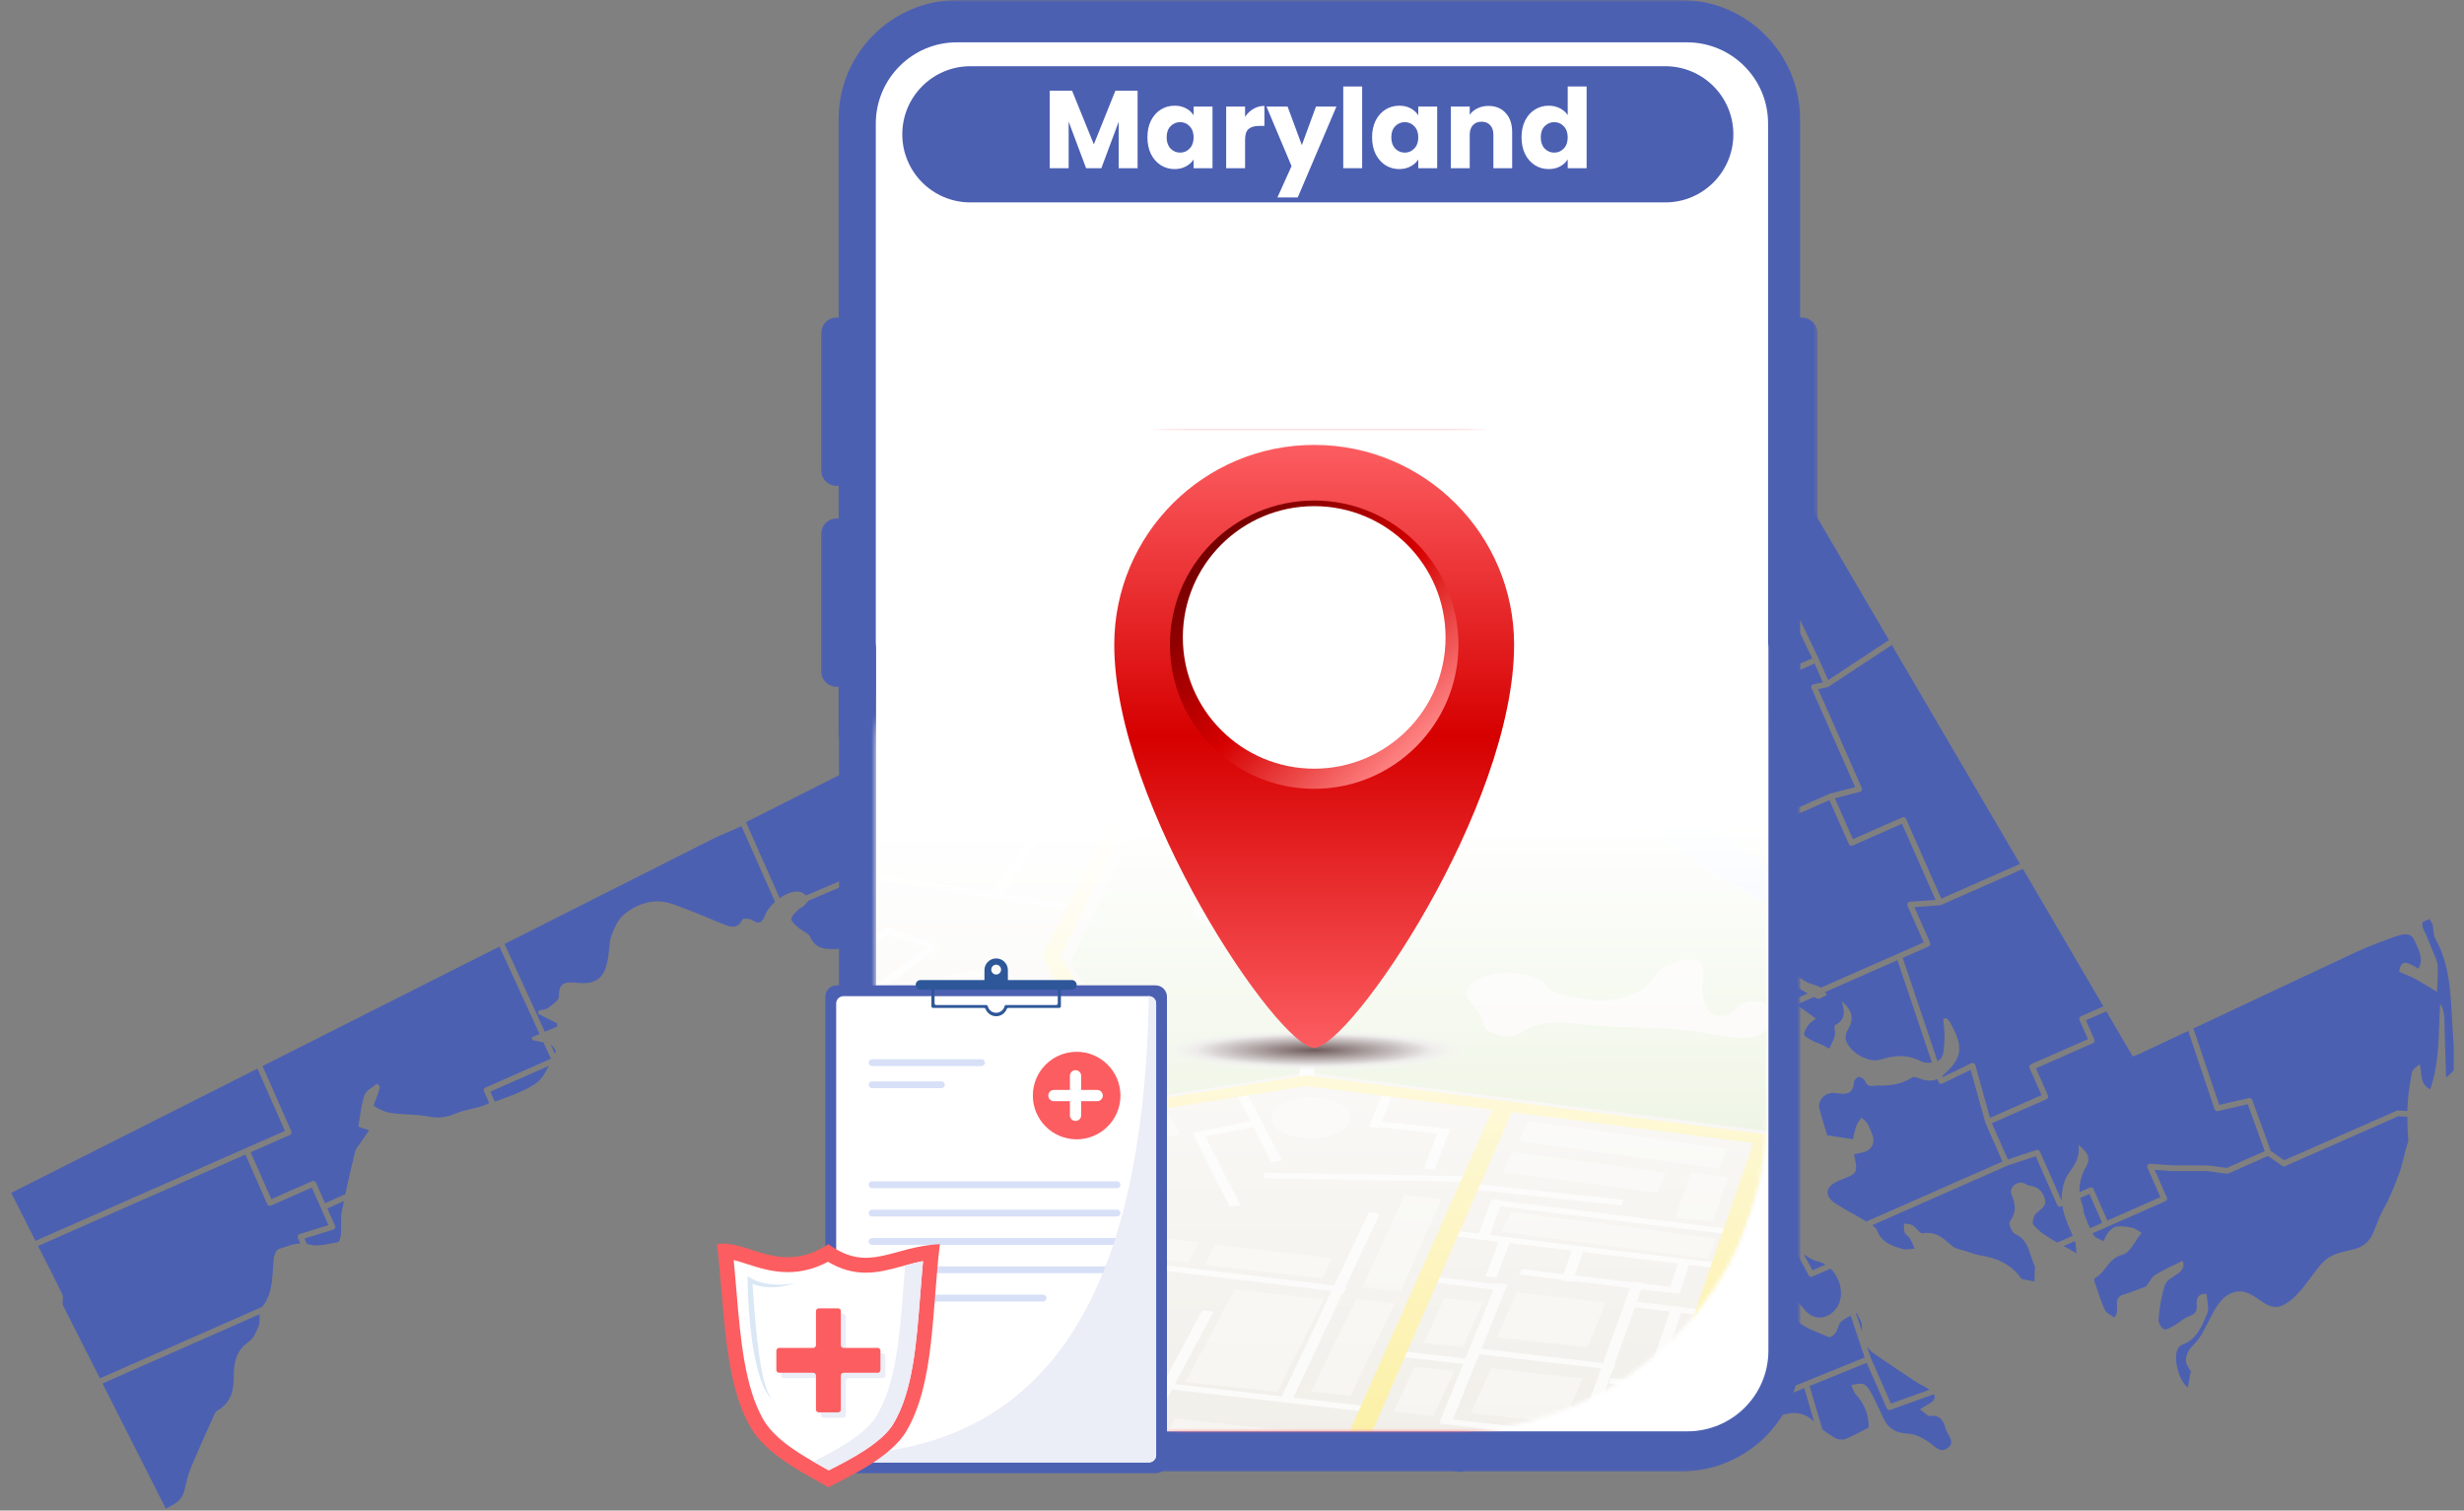 <svg width="615" height="377" viewBox="0 0 615 377" fill="none" xmlns="http://www.w3.org/2000/svg">
<rect x="0" y="0" width="615" height="377" fill="#808080" stroke="none"/>
<g clip-path="url(#clip0_2702_23950)">
<path d="M541.935 292.268L551.067 292.287L555.789 292.934C555.919 292.953 556.052 292.933 556.175 292.88L566.092 288.51L569.637 290.986C569.842 291.13 570.105 291.155 570.333 291.055L598.62 278.587L600.851 278.703C600.855 280.721 600.961 282.735 601.098 284.744C600.703 285.928 600.384 287.217 600.074 288.471C599.68 290.07 599.272 291.725 598.703 293.188L598.417 293.924C597.293 296.824 596.323 299.328 594.762 302.02C594.168 303.044 593.7 304.268 593.248 305.453C592.762 306.723 592.26 308.036 591.635 308.987C590.162 311.22 588.202 311.664 585.933 312.176C583.829 312.65 581.444 313.185 579.463 315.386C578.687 316.247 577.866 317.355 576.995 318.529C574.767 321.532 571.991 325.257 568.925 326.068C567.041 326.559 565.493 325.495 563.856 324.367C561.665 322.856 559.178 321.153 555.76 323.394C553.798 324.686 552.438 327.395 551.122 330.016C550.392 331.468 549.703 332.838 548.945 333.922C548.496 334.566 548.033 335.056 547.588 335.531C546.602 336.579 545.669 337.568 545.595 339.608C545.575 340.166 545.935 340.794 546.57 341.854C546.731 342.124 546.909 342.424 547.08 342.73C546.973 342.64 546.862 342.549 546.747 342.458C546.517 343.831 546.312 345.011 546.086 346.31C543.727 344.589 542.315 338.674 543.641 336.491C543.869 336.1 544.302 335.764 544.711 335.62C548.304 334.291 549.597 330.96 550.892 327.884C551.446 326.586 550.863 324.773 550.756 322.967C548.832 322.726 548.121 323.912 548.284 325.764C548.442 327.438 547.696 328.057 546.226 328.596C544.968 329.041 543.949 330.109 542.755 330.78C541.9 331.23 540.716 332.006 540.089 331.738C539.374 331.435 538.652 330.046 538.752 329.203C539.037 326.39 539.443 323.523 540.318 320.812C540.673 319.639 542.219 318.776 543.372 318.014C544.924 317.002 545.292 315.86 544.739 314.688C542.358 315.882 540.032 316.871 537.928 318.198C536.961 318.806 536.407 320.104 535.644 321.094C533.856 321.736 531.943 322.506 529.962 323.125C526.954 324.051 529.465 326.94 527.721 328.835C526.902 328.215 525.718 327.756 525.342 326.905C524.292 324.608 523.59 322.193 522.752 319.802C522.675 319.546 522.713 319.057 522.865 318.989C525.567 317.617 526.172 314.046 529.744 313.162C531.673 312.674 532.938 309.611 534.534 307.709C533.809 307.302 533.125 306.659 532.315 306.471C531.019 306.17 529.659 305.971 528.372 306.102C527.639 306.171 526.847 306.847 526.312 307.446C525.73 308.102 525.433 308.996 525.022 309.794C524.183 309.293 523.005 309.013 522.565 308.262C522.473 308.114 522.384 307.963 522.298 307.811L540.46 299.806C540.819 299.648 540.983 299.227 540.824 298.867L537.774 291.958L541.935 292.268ZM465.915 340.14L470.929 351.5C471.08 351.843 471.471 352.01 471.823 351.883L482.675 347.976C483.238 348.934 482.709 349.771 481.122 350.573C480.649 350.818 480.184 351.168 479.204 351.746C480.286 352.467 481.1 353.488 481.79 353.403C484.336 353.079 485.065 354.646 485.627 356.578C486.085 358.192 488.19 359.915 486.123 361.408C484.178 362.846 482.802 360.801 481.228 359.788C479.799 358.856 478.072 357.91 476.438 357.832C473.585 357.709 471.471 356.788 470.212 354.184C469.208 352.156 468.312 350.045 467.247 348.044C466.744 347.068 466.084 345.906 465.211 345.492C464.351 345.108 463.107 345.584 462.06 345.682C462.426 346.429 462.619 347.36 463.171 347.952C465.548 350.537 466.475 353.542 466.417 356.292C464.128 357.446 462.426 358.45 460.591 359.15C459.848 359.442 458.693 359.297 457.998 358.876C456.93 358.224 455.846 357.534 454.857 356.751L451.659 345.924L465.915 340.14ZM465.992 336.083C466.451 336.751 467.049 337.352 467.813 337.88C471.314 340.296 474.864 342.654 478.413 345.012C479.336 345.621 480.462 346.033 481.368 346.687C481.445 346.742 481.516 346.799 481.587 346.853L471.962 350.317L466.953 338.968L465.992 336.083ZM436.585 351.481C436.776 351.727 437.111 351.828 437.414 351.705L450.329 346.465L452.793 354.81C450.813 352.894 448.594 352.263 445.838 352.904C440.763 354.088 435.644 355.255 429.894 356.555C430.544 355.723 430.945 354.82 431.621 354.377C433.219 353.335 434.965 352.51 436.585 351.481ZM414.892 347.239L417.907 354.067C418.066 354.426 418.486 354.59 418.846 354.432L434.764 347.416L435.669 349.465C434.995 351.39 432.99 351.864 431.512 352.645C430.64 351.904 429.939 351.305 429.238 350.706C428.884 351.552 428.264 352.37 428.146 353.257C427.895 355.075 428.103 356.945 427.733 358.742C427.538 359.7 426.714 360.717 425.869 361.271C425.53 361.493 424.425 360.635 423.687 360.198C423.296 359.971 423.058 359.35 422.673 359.301C417.506 358.383 415.295 353.292 411.022 351.107C409.93 350.554 409.542 349.844 409.494 349.044L414.892 347.239ZM409.569 306.091C411.346 309.826 413.001 313.676 415.586 316.735C418.346 320.022 421.939 323.306 426.841 323.869C428.572 324.087 430.279 324.823 432.041 325.027C434.35 325.317 436.756 325.745 439.019 325.438C443.14 324.893 445.634 326.917 448.395 329.55C450.517 331.556 453.689 332.483 456.488 333.719C456.852 333.885 457.796 333.142 458.18 332.61C458.773 331.731 458.851 330.426 459.565 329.82C460.242 329.224 461.079 328.791 461.93 328.38L465.403 338.812L438.449 349.745C438.751 349.237 438.93 348.705 438.82 348.37C438.583 347.676 437.325 347.297 435.924 346.5L435.785 346.187C435.627 345.827 435.206 345.664 434.846 345.822L418.928 352.839L415.963 346.122L412.767 333.506C412.717 333.304 412.578 333.133 412.389 333.041C412.2 332.947 411.981 332.944 411.788 333.029L406.967 335.155L404.418 322.239C404.375 322.026 404.239 321.844 404.047 321.745C403.855 321.645 403.626 321.639 403.429 321.725L391.625 326.928L387.718 313.307L409.569 306.091ZM501.004 290.932L508.104 288.574L513.482 300.757C513.641 301.117 514.062 301.28 514.422 301.121L514.742 300.98C515.124 303.52 516.326 305.971 517.341 308.436L513.499 310.13C511.246 308.879 509.2 307.605 507.529 305.737C507.118 305.301 507.527 303.595 508.093 302.982C509.146 301.828 510.948 301.216 510.363 299.149C509.814 297.248 508.558 296.131 506.498 295.913C506.009 295.874 505.497 295.373 504.967 295.244C503.111 294.827 501.348 296.513 502.113 298.246C503.143 300.661 503.269 302.676 501.642 304.918C501.276 305.407 502.151 307.636 502.91 307.955C506.561 309.488 506.447 313.246 507.921 316.051L507.784 319.833C506.811 319.654 505.838 319.476 504.894 319.284C504.732 319.246 504.499 319.131 504.401 318.992C501.936 315.466 498.331 313.968 494.223 313.309C492.968 313.1 491.696 312.607 490.464 312.206C489.408 311.872 488.136 311.706 487.334 311.043C485.175 309.198 483.232 307.185 479.88 307.827C479.218 307.973 478.341 306.399 477.401 305.832C476.808 305.477 475.956 305.525 475.234 305.371C475.273 306.116 475.128 306.943 475.38 307.595C475.591 308.156 476.363 308.506 476.679 309.056C477.176 309.854 477.505 310.763 477.881 311.614C476.925 311.672 475.867 311.993 474.956 311.741C472.328 310.974 469.713 310.238 468.536 307.161C468.338 306.63 467.867 306.183 467.308 305.784L501.004 290.932ZM405.39 350.416C405.383 351.671 406.007 352.536 407.764 352.289C407.93 352.253 408.209 352.311 408.293 352.419C410.286 354.628 412.232 356.894 414.517 359.519C410.457 360.037 407.318 360.585 404.137 360.789C403.435 360.844 402.108 359.649 402.079 359.008C402.038 358.079 401.745 357.492 401.289 357.097L400.074 352.195L405.39 350.416ZM606.421 229.392C606.672 229.887 606.926 230.355 607.193 230.718C607.389 231.903 607.294 233.253 607.842 234.246C612.2 242.059 611.615 250.78 612.324 259.22C612.527 261.803 612.386 264.413 612.449 266.997C612.341 267.153 612.23 267.31 612.112 267.464C611.697 268.008 611.132 268.468 610.524 268.892C610.341 263.935 610.259 258.972 610.09 253.993C610.043 252.816 609.772 251.628 609.056 250.418C608.607 257.553 609.003 264.788 606.575 271.887C603.773 270.398 604.661 268.045 603.932 265.57C603.275 266.223 602.16 266.823 602.032 267.606C601.46 270.509 600.989 273.477 600.889 276.463C600.879 276.735 600.87 277.008 600.864 277.281L598.521 277.158C598.408 277.152 598.297 277.173 598.195 277.218L570.12 289.593L566.76 287.244L562.148 274.515C562.025 274.177 561.67 273.983 561.319 274.063L553.89 275.766L547.461 256.693C560.964 250.34 574.466 243.973 588.008 237.649C591.162 236.15 594.465 234.985 597.754 233.79C599.467 233.143 601.728 232.583 602.583 234.602C603.492 236.744 605.076 239.097 603.651 241.796C600.138 239.603 599.31 239.786 598.806 242.515C600.249 243.149 601.697 243.71 603.032 244.429C604.802 245.392 606.534 246.517 608.271 247.568C608.348 245.355 608.543 243.162 608.424 240.999C608.373 239.895 607.785 238.811 607.359 237.764C606.588 235.852 605.833 233.896 604.927 232.008C604.539 231.212 604.514 230.591 604.763 230.078L606.421 229.392ZM517.864 309.765C517.894 309.845 517.925 309.924 517.954 310.004C518.165 310.565 518.089 311.216 518.28 312.803C517.189 312.145 516.116 311.559 515.076 310.994L517.864 309.765ZM463.408 327.655C463.86 328.762 464.745 329.861 464.709 330.931C464.697 331.422 464.712 331.898 464.752 332.359L463.218 327.75C463.281 327.718 463.345 327.687 463.408 327.655ZM525.727 252.411C527.927 256.167 530.126 259.925 532.326 263.681C533.192 263.336 533.632 263.179 534.058 262.991C538.095 261.097 542.13 259.199 546.165 257.301L552.747 276.829C552.863 277.177 553.225 277.377 553.581 277.296L561.025 275.591L565.272 287.312L555.781 291.496L551.165 290.869L541.99 290.845L536.695 290.451C536.449 290.432 536.206 290.545 536.061 290.75C535.917 290.956 535.889 291.22 535.991 291.449L539.233 298.791L525.994 304.627L522.528 296.775C522.369 296.415 521.948 296.252 521.588 296.41L519.053 297.527C518.922 295.388 519.476 293.308 520.63 291.283C522.007 288.969 520.935 287.443 518.755 285.716C519.242 288.879 517.889 290.674 516.31 292.86C515.075 294.565 514.547 297.169 514.611 299.486L514.503 299.533L509.15 287.409C509.002 287.074 508.622 286.904 508.272 287.018L501.146 289.385L497.158 280.351L510.79 274.342C511.149 274.184 511.313 273.763 511.154 273.403L508.165 266.633L522.37 260.372C522.729 260.213 522.893 259.793 522.735 259.433L520.627 254.66L525.727 252.411ZM521.508 297.999L524.686 305.199L521.65 306.538C521.122 305.396 520.69 304.206 520.226 303.046C519.961 302.364 520.061 301.52 519.796 300.838C519.557 300.219 519.374 299.604 519.248 298.994L521.508 297.999ZM386.378 313.826L390.475 328.107C390.532 328.306 390.672 328.469 390.858 328.557C391.044 328.643 391.259 328.647 391.448 328.563L403.188 323.389L405.735 336.303C405.778 336.516 405.914 336.698 406.106 336.797C406.298 336.898 406.527 336.904 406.724 336.817L411.589 334.673L414.43 345.89L409.708 347.469C409.919 346.662 410.224 345.814 410.351 344.975C406.289 345.821 401.925 341.534 398.132 346.692C400.002 346.812 401.549 346.857 403.075 347.02C404.411 347.159 405.369 347.591 405.48 348.884L399.001 351.051C398.637 351.198 398.446 351.539 398.536 351.898L399.647 356.378C399.554 356.357 399.46 356.337 399.364 356.318C397.977 356.058 396.424 356.162 395.203 355.538C393.342 354.615 391.634 353.297 390.03 351.97C387.797 350.122 385.736 348.088 383.566 346.139C382.266 345.005 381.027 343.844 379.645 342.855C379.055 342.425 378.134 342.395 377.354 342.194C377.17 342.929 376.955 343.678 376.77 344.413C376.094 346.999 375.432 349.616 374.594 352.164C374.57 352.282 372.757 352.283 372.451 351.837C371.489 350.482 370.866 348.904 369.71 346.616C369.405 348.313 369.006 349.469 369.071 350.603C369.112 351.602 369.569 352.636 370.015 353.565C371.637 356.991 371.604 360.129 368.584 362.84C368.429 362.981 368.361 363.156 368.249 363.314C367.072 365.177 366.467 367.841 363.399 367.232C359.903 366.557 356.694 365.465 355.138 361.611C354.259 359.456 352.729 357.552 351.316 355.669C349.464 353.201 348.003 350.674 347.982 347.805C348.145 347.742 348.279 347.618 348.357 347.458C348.449 347.268 348.452 347.049 348.367 346.857L348.108 346.272C348.214 345.65 348.389 345.01 348.645 344.351C348.815 343.913 348.949 343.309 348.788 342.945C347.559 340.327 349.031 339.133 351.121 338.103C351.473 337.912 351.647 337.399 352.03 336.867C350.772 336.078 349.629 335.382 348.126 334.447C349.837 332.383 351.407 330.435 352.971 328.553L386.378 313.826ZM429.643 299.463L434.487 310.434C434.645 310.794 435.067 310.958 435.427 310.799L440.151 308.716C442.439 309.709 444.814 310.398 447.194 311.265C447.462 311.358 447.721 311.477 447.974 311.612L448.683 313.215C448.687 313.224 448.696 313.23 448.7 313.24C448.706 313.249 448.705 313.258 448.709 313.267L451.445 318.307C451.622 318.632 452.018 318.769 452.358 318.619L456.903 316.615C459.391 319.055 460.396 323.283 458.532 326.244C456.568 329.288 452.713 329.862 450.345 326.801C446.448 321.764 441.579 320.532 435.555 320.718C431.931 320.826 427.935 320.335 424.7 318.855C421.277 317.277 417.442 315.917 415.515 311.718C414.488 309.489 413.014 307.458 411.481 305.46L429.643 299.463ZM450.454 313.213C450.487 313.232 450.519 313.253 450.551 313.272C451.522 313.825 452.483 314.6 453.546 314.785C454.295 314.931 454.997 315.22 455.638 315.617L452.377 317.055L450.321 313.271L450.454 313.213ZM462.765 270.044C462.773 269.568 463.524 268.801 463.987 268.779C464.48 268.743 465.272 269.302 465.487 269.789C466.289 271.687 467.385 270.877 468.931 270.922C472.011 270.981 474.636 270.587 477.247 268.927C477.815 268.568 479.036 269.192 479.947 269.444C481.444 269.869 482.576 269.76 483.579 269.289L483.829 270.027C483.895 270.22 484.039 270.375 484.229 270.455C484.419 270.532 484.593 270.544 484.816 270.439L491.877 267.014L495.526 280.176C495.531 280.194 495.544 280.206 495.55 280.224C495.556 280.24 495.554 280.257 495.561 280.272L499.811 289.899L465.848 304.869C465.749 304.811 465.652 304.754 465.558 304.696C463.127 303.225 460.568 301.956 458.171 300.398C455.313 298.534 455.509 296.341 458.528 294.865C458.789 294.714 459.045 294.637 459.319 294.516C463.734 292.825 463.735 292.825 462.758 288.061C463.434 287.945 464.14 287.816 464.833 287.656C467.211 287.116 468.212 285.185 467.233 282.966C466.844 282.084 466.545 281.162 466.048 280.364C465.702 279.827 465.112 279.396 464.614 278.926C464.21 279.576 463.601 280.172 463.372 280.89C462.906 282.222 462.676 283.594 462.491 284.329C459.771 283.93 457.732 283.594 456.062 283.35C455.409 281.131 454.665 278.952 454.118 276.724C453.584 274.526 455.606 272.437 458.134 272.811C460.632 273.199 462.506 273.245 462.765 270.044ZM433.077 303.738C433.551 304.269 434.066 304.786 434.632 305.289C435.856 306.375 437.134 307.215 438.45 307.907L435.494 309.211L433.077 303.738ZM484.213 225.938C484.257 225.935 484.295 225.914 484.335 225.904C484.373 225.894 484.412 225.894 484.448 225.879L504.911 216.859C511.607 228.296 518.303 239.734 525.001 251.171L519.396 253.642C519.036 253.801 518.872 254.222 519.031 254.582L521.138 259.355L506.934 265.616C506.574 265.775 506.411 266.195 506.57 266.555L509.559 273.326L496.681 279.001L493.022 265.811C492.966 265.609 492.822 265.437 492.629 265.352C492.436 265.265 492.239 265.253 492.023 265.36L484.922 268.804L484.818 268.496C485.455 267.986 486.082 267.343 486.769 266.618C490.613 262.563 488.769 259.127 486.865 255.39C486.62 254.917 486.206 254.554 485.869 254.122C485.599 254.168 485.328 254.215 485.027 254.275C485.141 255.932 485.434 257.583 485.325 259.229C485.225 260.98 485.323 263.261 484.304 264.327C484.126 264.515 483.873 264.674 483.575 264.807L474.903 239.066L481.377 236.212C481.737 236.053 481.899 235.633 481.741 235.273L477.828 226.409L484.213 225.938ZM414.688 275.21C416.496 275.552 417.306 276.894 418.033 278.392C419.873 282.23 421.882 285.957 425.179 288.898C426.334 289.951 426.765 291.831 427.419 293.395C428.089 294.973 428.715 296.527 429.429 298.032L419.993 301.15L416.395 295.822L419.922 294.267C420.253 294.121 420.423 293.75 420.316 293.405L414.688 275.21ZM365.153 269.118L366.544 272.267C366.702 272.627 367.123 272.79 367.483 272.631L405.28 255.971C405.286 256.98 406.039 258.07 406.44 259.131C406.616 258.926 406.79 258.719 406.965 258.514L410.54 266.61L410.763 267.333C410.163 269.594 410.57 271.58 411.985 273.503C412.247 273.882 412.615 274.295 413.014 274.611L418.771 293.224L415.045 294.866C414.85 294.952 414.706 295.119 414.648 295.322C414.591 295.523 414.624 295.741 414.742 295.916L418.593 301.616L410.563 304.269C409.801 303.285 409.043 302.301 408.335 301.299C408.092 301.406 407.892 301.531 407.649 301.638C407.856 302.273 407.989 302.905 408.275 303.469C408.505 303.908 408.727 304.354 408.947 304.802L386.657 312.166C386.653 312.167 386.649 312.166 386.647 312.167C386.643 312.169 386.638 312.172 386.634 312.174L386.555 312.2L386.554 312.197L355.065 326.076C357.196 323.611 357.258 321.298 355.041 318.905C352.493 316.179 352.51 313.338 355.508 311.072C357.657 309.435 360.14 308.305 362.622 306.847C362.397 306.583 362.182 306.097 361.959 306.086C358.596 306.043 358.43 303.937 358.778 301.35C358.871 300.655 358.746 299.548 358.284 299.243C354.994 297.061 355.312 293.253 354.061 290.172C353.638 289.051 353.728 287.522 354.011 286.272C354.784 282.917 355.647 279.521 356.744 276.241C357.23 274.792 358.393 273.554 359.502 271.867C359.336 271.85 359.172 271.837 359.009 271.825L365.153 269.118ZM452.772 248.818C453.05 248.961 453.331 249.1 453.614 249.235C454.123 249.482 455.176 248.655 455.98 248.337C455.806 248.113 455.65 247.864 455.494 247.619L473.591 239.642L482.196 265.185C481.199 265.326 480.124 265.246 479.467 264.898C476.011 263.08 472.826 263.357 469.318 264.468C466.384 265.398 461.59 262.608 460.737 259.606C460.506 258.836 460.769 257.703 461.221 256.996C462.757 254.466 462.449 252.204 459.7 249.929C460.513 252.513 460.592 254.585 457.998 255.874C457.648 256.066 458.166 257.652 457.962 258.505C457.655 259.621 457.053 260.648 456.584 261.726C455.842 261.363 455.104 260.926 454.332 260.577C453.735 260.295 453.087 260.144 452.551 259.836C451.756 259.351 450.498 258.889 450.337 258.197C450.164 257.475 450.974 256.427 451.503 255.649C451.916 255.104 452.62 254.721 453.239 254.23C451.504 252.981 449.962 251.788 448.324 250.778L452.772 248.818ZM438.3 255.197C438.337 259.197 438.275 263.263 441.207 266.58C441.516 266.952 441.42 267.72 441.495 268.304C440.848 268.154 439.936 268.23 439.613 267.827C437.034 264.787 435.461 261.304 435.466 257.197C435.466 256.949 435.459 256.701 435.449 256.453L438.3 255.197ZM445.608 251.975C445.48 252.7 445.667 253.551 445.654 254.341C445.596 255.855 445.787 257.442 445.435 258.869C445.227 259.796 444.222 260.565 443.572 261.396C442.729 260.642 441.478 260.031 441.137 259.092C440.691 257.836 441.107 256.309 440.936 254.932C440.902 254.656 440.846 254.38 440.777 254.105L445.608 251.975ZM456.615 199.695L461.458 210.667C461.617 211.027 462.038 211.19 462.398 211.032L474.72 205.601L483.103 224.59L476.718 225.062C476.489 225.079 476.28 225.209 476.16 225.406C476.041 225.605 476.024 225.849 476.118 226.061L480.151 235.196L454.514 246.495C454.497 246.484 454.48 246.473 454.462 246.463C453.316 245.843 451.925 245.657 450.766 245.006C449.751 244.436 448.612 243.667 448.064 242.673C445.295 237.719 442.787 232.614 439.911 227.744C439.137 226.487 437.431 225.749 436.055 224.939C435.057 224.326 433.852 223.985 432.726 223.574C431.92 223.312 431.049 223.151 430.226 222.933C430.25 223.975 429.909 225.179 430.346 226.003C431.044 227.257 432.247 228.252 433.269 229.908C429.315 228.528 427.744 231.473 425.426 233.221C422.939 235.08 423.545 236.701 425.073 238.679C427.539 241.878 427.513 243.96 424.963 247.735C424.489 247.072 423.93 246.628 423.692 246.006C422.186 242.348 420.575 238.7 419.387 234.938C418.741 232.898 418.778 230.594 418.615 228.414C418.393 225.606 418.276 222.788 418.172 220.001C418.148 218.959 418.317 217.94 418.397 216.888C419.311 217.393 420.38 217.757 421.151 218.434C422.01 219.145 422.456 220.401 423.366 220.98C424.263 221.529 425.59 221.817 426.654 221.675C428.782 221.39 430.89 220.897 432.905 220.19C433.905 219.822 434.752 218.94 435.503 218.173C435.862 217.834 435.693 217.036 435.954 216.558C437.573 213.546 437.359 211.226 434.778 209.319L456.615 199.695ZM436.734 242.038C437.536 240.232 439.326 241.077 440.174 242.338C441.145 243.798 442.056 244.377 443.893 243.93C444.708 243.717 445.873 244.873 446.844 245.426C448.309 246.239 449.734 247.13 451.192 247.959L440.351 252.737C440.213 252.341 440.075 251.946 439.953 251.552C439.598 252.191 439.059 252.832 438.692 253.469L435.347 254.942C435.191 253.152 434.95 251.366 435.088 249.591C435.271 247.041 435.727 244.37 436.734 242.038ZM409.764 255.051C410.394 255.572 411.224 255.97 411.594 256.642C413.167 259.545 412.521 262.47 411.497 265.255L407.988 257.304C408.109 257.159 408.232 257.017 408.351 256.873C408.812 256.27 409.303 255.654 409.764 255.051ZM472.191 160.977C482.856 179.196 493.523 197.41 504.187 215.624L484.529 224.289L475.737 204.375C475.578 204.015 475.158 203.852 474.799 204.011L462.477 209.442L457.971 199.238L464.215 197.627C464.253 197.618 464.29 197.604 464.325 197.589C464.479 197.521 464.603 197.401 464.677 197.248C464.77 197.059 464.773 196.842 464.689 196.65L453.806 171.997L456.134 171.506C456.199 171.491 456.253 171.46 456.308 171.43C456.332 171.418 456.359 171.418 456.382 171.403L472.191 160.977ZM393.706 228.483C392.866 228.099 392.025 227.719 391.179 227.359C389.485 226.653 387.722 225.869 386.481 227.505C387.727 228.844 388.686 229.947 389.722 230.979C390.062 231.337 390.643 231.663 391.119 231.671C392.572 231.713 393.97 231.867 395.316 232.13L399.807 242.301C398.742 241.918 397.701 241.526 397.118 243.12C396.967 243.515 399.274 245.038 400.616 245.609C400.841 245.708 401.087 245.76 401.346 245.786L405.178 254.466L367.561 271.047L366.171 267.897C366.012 267.537 365.591 267.375 365.231 267.533L355.988 271.606C355.64 271.549 355.305 271.469 354.984 271.351C352.249 270.341 349.652 268.907 346.904 267.867C344.374 266.912 341.793 266.088 339.137 265.588C338.964 265.552 338.73 265.661 338.48 265.855L328.203 242.594L366.725 225.599C377.103 218.305 380.403 215.861 381.358 214.828C381.374 214.818 381.394 214.816 381.409 214.805L386.145 211.354L393.706 228.483ZM402.904 245.789C403.269 245.785 403.629 245.798 403.968 245.874C405.338 246.178 407.573 246.465 407.79 247.204C408.185 248.592 407.518 250.375 407.027 251.899C406.853 252.427 406.568 252.933 406.279 253.435L402.904 245.789ZM336.686 268.854C335.857 271.393 335.228 273.978 334.44 276.521C333.519 279.541 332.036 280.05 329.746 277.827C328.257 276.385 326.934 276.069 325.389 276.725C324.872 275.587 324.527 274.695 324.461 274.242L336.686 268.854ZM397.053 232.536C401.35 233.717 405.092 236.075 408.369 239.54C409.743 241.004 409.31 242.248 407.794 242.517C405.75 242.9 403.6 242.674 401.512 242.637L397.053 232.536ZM323.163 274.81C323.339 275.509 323.686 276.41 324.13 277.408C323.182 277.943 322.128 278.348 321.109 278.765C318.227 279.92 316.054 279.956 314.357 278.691L323.163 274.81ZM318.859 219.078L321.377 224.783L316.025 227.142C315.762 227.258 315.594 227.523 315.601 227.811C315.608 228.099 315.787 228.355 316.055 228.459L321.306 230.493L337.415 266.968L313.262 277.615C312.746 276.967 312.28 276.158 311.856 275.179C310.786 272.673 309.462 271.731 306.849 272.81C306.258 273.035 305.42 273.113 304.88 272.878C301.589 271.351 298.94 272.845 296.002 274.176C292.334 275.83 288.42 277.01 284.527 278.073C283.826 278.265 282.591 277.83 281.856 277.245L279.457 271.81L288.834 265.95C289.153 265.752 289.262 265.341 289.084 265.01L279.171 246.533L293.108 240.389C293.455 240.236 293.621 239.84 293.486 239.485L290.479 231.587L318.859 219.078ZM405.903 222.047C406.599 222.085 407.293 222.137 407.985 222.203C408.593 222.262 409.581 224.913 409.248 225.968C407.582 231.169 404.292 232.693 399.229 230.857C398.022 230.411 396.835 229.899 395.654 229.369L394.619 227.021L405.903 222.047ZM430.075 211.393C430.459 212.08 430.861 212.801 431.258 213.579C430.636 213.817 429.414 214.755 428.638 214.479C427.951 214.229 427.172 213.59 426.677 212.891L430.075 211.393ZM452.909 165.606L454.979 170.294L452.65 170.784C452.433 170.829 452.258 170.966 452.161 171.157C452.064 171.348 452.057 171.572 452.144 171.769L463.044 196.458L456.802 198.071C456.782 198.075 456.768 198.09 456.75 198.097C456.731 198.103 456.711 198.101 456.693 198.109L433.434 208.36C432.907 207.648 432.782 206.08 432.745 205.007C432.712 203.205 432.977 201.417 433.242 199.63C433.427 198.567 433.587 197.117 434.311 196.616C436.222 195.265 435.751 193.62 435.561 191.379C434.77 192.055 434.262 192.388 433.913 192.832C431.582 195.785 429.23 198.529 425.27 199.439C423.615 199.806 423.425 201.269 424.935 202.056C427.043 203.124 427.379 204.793 427.938 206.798C428.252 207.936 428.773 209.011 429.386 210.145L426.153 211.57C425.372 206.348 422.454 202.455 418.517 199.292C416.782 197.914 413.896 197.551 412.874 195.896C411.866 194.27 412.605 191.582 412.385 189.355C412.212 187.507 411.891 185.652 411.663 183.785L452.909 165.606ZM392.535 222.305C393.937 222.189 395.345 221.962 396.755 221.959C398.702 221.952 400.659 221.923 402.613 221.945L394.045 225.723L392.535 222.305ZM289.17 232.165L291.91 239.36L277.888 245.542C277.707 245.622 277.566 245.774 277.501 245.961C277.436 246.148 277.454 246.354 277.548 246.528L287.511 265.097L278.176 270.929C277.877 271.118 277.758 271.497 277.902 271.821L279.301 274.99C278.666 274.723 277.958 274.591 277.149 274.533C270.663 274.086 267.709 270.194 268.811 263.716C268.88 263.213 269.25 262.651 269.666 262.359C271.869 260.843 271.77 258.562 270.738 256.801C269.622 254.932 267.484 252.969 265.05 254.042C260.529 256.071 257.474 254.585 254.681 251.058C254.331 250.595 253.021 250.591 252.294 250.838C250.188 251.585 248.16 252.588 246.05 253.409C243.045 254.588 239.973 255.616 236.994 256.856C235.51 257.48 233.999 257.506 232.689 257.058L289.17 232.165ZM377.316 204.145C378.716 203.606 380.02 204.292 381.378 205.819C382.31 206.86 383.507 207.678 384.578 208.622C385.808 209.678 386.817 209.741 387.942 208.338C388.416 207.766 389.498 207.58 390.352 207.457C390.862 207.378 391.473 207.689 391.999 207.893C400.562 211.564 399.847 213.732 394.602 219.058C393.726 219.918 393.133 221.064 392.446 222.103L387.089 209.965C387.001 209.767 386.829 209.62 386.621 209.564C386.412 209.507 386.188 209.549 386.016 209.677L381.283 213.13L377.316 204.145ZM64.789 328.011C64.751 328.946 64.873 330.022 64.58 330.854C64.033 332.33 63.278 334.079 62.047 334.912C58.752 337.164 58.34 340.432 58.337 343.883C58.342 347.187 57.577 350.066 54.495 351.897C54.083 352.115 53.72 352.529 53.537 352.937C51.502 357.466 49.454 361.964 47.55 366.544C46.826 368.28 46.479 370.213 46.018 372.05C45.406 374.535 43.422 375.555 41.366 376.497C36.108 366.102 30.845 355.696 25.584 345.293L64.789 328.011ZM330.129 169.424L340.166 192.162C340.325 192.521 340.746 192.685 341.106 192.526C343.767 191.353 347.442 194.148 348.804 196.586C349.11 197.132 349.273 197.986 349.432 198.812C349.718 200.306 350.014 201.851 351.2 202.594C351.89 203.025 352.777 203.099 353.842 202.813C354.122 202.739 354.455 202.678 354.796 202.615C355.42 202.5 356.054 202.383 356.575 202.169C358.43 206.304 360.563 210.559 362.629 214.683L363.321 216.064C363.506 216.432 363.7 216.812 363.9 217.199C365.034 219.397 366.318 221.888 366.273 223.978C366.272 224.044 366.29 224.103 366.306 224.164C366.215 224.228 366.119 224.296 366.029 224.359L327.63 241.285L322.494 229.649C322.417 229.476 322.276 229.341 322.099 229.272L318.177 227.752L322.607 225.799C322.967 225.641 323.13 225.22 322.971 224.861L319.877 217.853C319.719 217.493 319.297 217.33 318.937 217.488L306.692 222.886L290.754 186.779L330.129 169.424ZM358.534 144.827L363.601 156.305C363.76 156.665 364.181 156.827 364.541 156.669L369.788 154.356L387.567 190.395C387.526 190.373 387.484 190.35 387.442 190.326C386.01 189.468 384.713 188.26 383.168 187.561C381.799 186.929 380.212 186.793 378.711 186.438C378.615 186.879 378.505 187.291 378.396 187.702C379.098 187.974 379.851 188.114 380.488 188.487C381.792 189.219 383.436 189.731 384.186 190.853C384.95 191.997 385.766 192.793 386.664 193.246L377.004 197.503C376.315 197.335 375.628 197.234 374.943 197.251C372.485 197.282 370.019 198.695 367.703 199.789C367.246 199.99 367.353 201.468 367.205 202.368C368.064 202.171 368.922 201.975 369.797 201.735C369.888 201.695 369.896 201.547 369.987 201.506C370.734 201.141 371.525 200.791 372.272 200.425C372.627 201.395 373.014 202.351 373.308 203.347C373.371 203.573 373.013 203.913 373.046 204.153C373.131 204.841 373.308 205.489 373.455 206.151C374.104 205.974 375.026 206.004 375.419 205.576C375.649 205.321 375.875 205.098 376.098 204.906L380.15 214.083C378.732 215.296 372.405 219.839 367.66 223.204C367.448 220.981 366.246 218.639 365.165 216.544C364.969 216.163 364.775 215.79 364.593 215.427L363.901 214.043C361.715 209.68 359.452 205.167 357.535 200.824C357.433 200.594 357.212 200.442 356.963 200.412C356.713 200.383 356.459 200.495 356.307 200.695C356.135 200.92 355.097 201.111 354.538 201.214C354.157 201.285 353.787 201.354 353.473 201.438C352.798 201.617 352.301 201.601 351.958 201.387C351.297 200.974 351.062 199.737 350.832 198.543C350.652 197.608 350.466 196.639 350.049 195.892C348.526 193.165 344.629 190.06 341.205 190.984L326.97 158.739L358.534 144.827ZM452.319 127.033C458.703 137.939 465.087 148.842 471.47 159.745L456.298 169.751L453.927 164.377C453.926 164.375 453.923 164.373 453.921 164.369C453.92 164.365 453.919 164.36 453.918 164.356L438.849 132.971L452.319 127.033ZM389.292 193.646C389.971 193.547 390.694 193.314 391.47 192.944C391.865 192.77 392.382 192.869 393.503 192.774C393.012 194.298 393.004 196.009 392.22 196.536C389.804 198.146 387.113 199.296 384.462 200.537C384.172 200.701 383.561 200.389 383.17 200.162C382.836 199.982 382.665 199.513 382.328 199.407C381.235 199.051 380.138 198.578 379.044 198.163L389.292 193.646ZM437.234 132.908L437.24 132.915L437.243 132.928L452.314 164.313L411.504 182.3C411.48 182.018 411.459 181.736 411.443 181.454C411.358 180.438 412.005 179.354 412.265 178.295C412.507 177.28 412.723 176.204 412.922 175.172C413.076 174.451 412.869 173.488 413.278 173.017C415.341 170.691 414.411 168.995 412.515 167.252C410.919 165.776 410.95 164.201 413.039 163.171C414.794 162.289 415.567 161.076 415.424 159.105C415.255 156.746 416.5 155.035 418.569 154.123C421.507 152.792 424.579 151.764 427.504 150.403C428.86 149.769 430.018 148.605 431.239 147.667C431.017 147.329 430.813 146.947 430.591 146.609C428.31 147.287 425.998 147.979 423.234 148.798C421.802 147.613 422.201 145.803 423.098 143.882C423.927 142.137 425.087 140.318 425.251 138.467C425.728 133.208 427.833 129.411 433.038 127.698C433.499 127.528 433.914 127.191 434.351 126.378L437.234 132.908ZM385.339 182.661C386.17 183.072 386.588 183.316 387.046 183.417C389.952 183.989 391.315 185.677 391.188 188.602C391.137 189.858 390.379 190.664 389.35 190.791L385.339 182.661ZM275.148 193.658L289.449 187.355L305.389 223.462L254.15 246.046L237.986 209.43L275.148 193.658ZM236.675 209.986L252.848 246.62L231.102 256.204C230.061 255.395 229.299 254.195 229.02 252.707C228.926 252.167 228.716 251.607 228.471 251.134C227.553 249.468 226.257 247.932 225.688 246.149C225.075 244.349 224.149 243.486 222.402 243.893C218.608 244.766 216.174 243.369 214.887 239.796C213.744 236.632 210.985 236.722 208.462 236.854C205.686 236.988 203.482 236.687 202.194 233.769C201.805 232.887 200.395 232.492 199.553 231.737C198.768 231.03 197.514 230.166 197.522 229.363C197.518 228.53 198.723 227.635 199.461 226.838C199.712 226.582 200.191 226.516 200.442 226.26C200.925 225.78 201.378 225.274 201.827 224.774L236.675 209.986ZM61.251 288.162L66.706 300.519C66.865 300.879 67.286 301.042 67.645 300.883L77.841 296.39L81.981 305.769L74.805 307.991C74.604 308.051 74.451 308.193 74.366 308.377C74.282 308.562 74.281 308.773 74.363 308.959L74.975 310.346C73.072 310.411 71.396 311.16 69.614 311.71C69.04 311.89 68.51 312.995 68.4 313.734C67.833 317.976 68.412 322.4 65.478 326.151L24.94 344.019C21.833 337.875 18.727 331.732 15.621 325.593C15.604 324.729 15.877 323.7 15.524 322.984C13.671 319.116 11.709 315.331 9.765 311.503C9.676 311.326 9.586 311.15 9.497 310.973L61.251 288.162ZM406.371 138.233C407.674 138.745 409.339 138.898 410.64 138.55C412.735 138.027 415.326 138.955 415.462 141.074C415.494 141.641 414.444 142.72 413.877 142.753C411.668 142.855 411.108 143.647 411.524 145.824C411.714 146.83 410.964 148.178 410.35 149.175C408.108 152.741 405.93 156.208 405.908 160.685C405.894 161.889 404.313 163.494 403.066 164.044C402.396 164.339 400.557 162.971 399.877 161.926C399.017 160.635 398.053 158.7 398.454 157.469C399.868 153.178 396.438 151.421 394.58 147.954C393.757 150.205 393.162 151.739 392.509 153.552C395.455 153.888 395.891 155.366 395.822 158.011C395.749 161.385 395.937 165.189 400.073 166.816C400.568 167.034 401.157 167.791 401.206 168.314C401.382 170.525 401.35 172.755 401.421 174.975C401.161 175.126 400.856 175.26 400.596 175.411C398.722 172.896 396.895 170.323 394.974 167.865C394.146 166.813 393.054 165.079 392.115 165.093C389.731 165.127 387.311 165.904 384.986 166.566C384.638 166.683 384.611 167.857 384.4 168.531C385.082 168.593 385.942 168.976 386.358 168.684C388.682 167.115 390.005 167.476 390.79 170.326C391.218 171.953 392.264 173.417 393.053 174.958C392.807 175.139 392.59 175.308 392.373 175.476C391.454 174.792 390.489 174.091 389.57 173.407C389.357 173.501 389.13 173.564 388.917 173.658C389.54 175.563 390.193 177.454 390.873 179.406C389.046 180.211 387.312 180.947 384.995 181.963L371.092 153.783L406.371 138.233ZM85.834 299.773C85.662 300.607 85.493 301.44 85.332 302.275C84.976 304.103 85.24 306.02 85.107 307.859C85.041 308.614 84.754 309.94 84.409 309.983C82.051 310.405 79.435 311.23 77.275 310.621C77.041 310.556 76.812 310.505 76.586 310.464L75.991 309.115L83.166 306.893C83.375 306.829 83.522 306.691 83.605 306.506C83.689 306.321 83.69 306.109 83.609 305.926L81.698 301.596L85.834 299.773ZM134.673 258.078C134.028 258.351 133.383 258.625 132.738 258.898C132.771 259.138 132.822 259.334 132.855 259.573C133.771 259.79 134.711 259.942 135.627 260.157L137.501 264.24L121.168 271.439C120.808 271.598 120.645 272.018 120.804 272.378L122.105 275.323L120.65 275.964C118.412 276.737 115.964 276.968 113.789 277.892C111.493 278.868 109.408 279.169 106.931 278.663C103.908 278.071 100.713 278.244 97.639 277.784C96.13 277.577 94.615 276.864 93.301 276.027C93.099 275.897 94.022 274.039 94.373 272.94C94.55 272.353 94.684 271.749 94.831 271.176C94.575 270.926 94.319 270.675 94.076 270.456C93.003 271.401 91.373 272.155 90.975 273.312C90.141 275.786 89.92 278.498 89.433 281.182C90.165 281.441 91.147 281.77 92.129 282.1C91.424 283.137 90.704 284.145 89.999 285.182C89.501 285.946 88.809 286.687 88.605 287.54C87.765 291.048 86.942 294.549 86.193 298.057L81.123 300.293L78.858 295.163C78.699 294.804 78.279 294.64 77.919 294.798L67.724 299.292L62.556 287.586L72.343 283.272C72.703 283.114 72.866 282.693 72.708 282.333L65.529 266.075C85.242 256.131 104.95 246.189 124.655 236.247L134.673 258.078ZM136.982 266.025C136.109 267.794 135.142 269.458 133.716 270.417C130.667 272.468 127.061 273.688 123.492 274.942L122.395 272.455L136.982 266.025ZM451.596 125.799L438.25 131.682L435.191 124.753C435.032 124.394 434.611 124.231 434.251 124.39L430.899 125.866C430.102 125.633 429.377 125.041 428.629 124.628C429.134 124.043 429.545 123.244 430.174 122.858C431.693 121.934 432.162 120.856 431.802 119.053C431.449 117.429 431.772 115.689 431.601 113.984C431.483 112.729 431.02 111.517 430.693 110.281C430.436 110.358 430.165 110.404 429.895 110.451C429.731 112.302 429.922 114.216 429.394 115.902C428.098 120.081 426.699 124.221 425.259 128.353L420.153 130.603C419.841 129.091 419.551 127.592 419.313 126.083C418.738 122.559 418.421 118.959 417.523 115.359C415.638 118.006 413.335 120.365 414.926 123.477C412.873 123.764 410.331 123.359 409.207 124.436C407.49 126.064 406.605 128.67 405.572 130.942C405.086 132.064 404.904 133.379 404.964 134.587C405.003 135.359 405.073 136.4 405.311 137.145L364.615 155.083L359.551 143.613L356.014 135.364L367.663 130.23C368.023 130.071 368.185 129.65 368.027 129.29L364.167 120.546L379.063 113.981C379.423 113.822 379.586 113.402 379.427 113.042L377.505 108.691C393.99 100.375 410.478 92.057 426.971 83.737C435.183 97.76 443.39 111.781 451.596 125.799ZM137.466 260.747C138.078 261.117 138.832 262.294 138.664 262.606C138.601 262.721 138.54 262.837 138.478 262.955L137.466 260.747ZM424.614 130.19C424.148 131.517 423.681 132.845 423.21 134.172C422.85 135.166 421.902 135.984 421.41 136.6C421.096 135.042 420.768 133.524 420.45 132.026L424.614 130.19ZM434.175 125.978L434.248 126.144C434.114 126.135 433.98 126.127 433.846 126.121L434.175 125.978ZM185.076 206.191L193.452 225.087C192.271 226.136 191.319 227.372 190.907 228.538C190.798 228.856 190.676 229.132 190.543 229.366L190.405 229.47C190.263 229.577 190.172 229.731 190.137 229.896C189.578 230.416 188.816 230.371 187.712 229.619C187.135 229.219 185.485 229.185 185.322 229.474C184.022 232.045 182.268 231.365 180.268 230.539C176.166 228.824 172.035 227.122 167.848 225.626C163.382 224.072 159.281 225.407 155.813 228.171C154.34 229.365 153.376 231.461 152.675 233.331C152.025 235.07 152.077 237.082 151.778 238.957C151.044 243.965 148.898 245.855 143.922 245.288C140.945 244.966 139.438 245.34 139.496 248.765C139.51 249.703 137.836 250.767 136.8 251.551C136.198 251.997 135.29 251.998 134.506 252.199C134.404 252.461 134.346 252.742 134.274 252.991C135.872 253.812 137.457 254.603 139.042 255.394C139.058 255.677 139.061 255.93 139.077 256.213C138.046 256.649 137.016 257.086 135.986 257.522L125.928 235.605C143.423 226.778 160.917 217.953 178.41 209.128L185.076 206.191ZM71.114 282.257L8.854 309.699C6.849 305.73 4.848 301.77 2.807 297.718C23.295 287.383 43.776 277.049 64.253 266.719L71.114 282.257ZM337.186 152.679L325.739 157.724C325.379 157.883 325.217 158.304 325.376 158.664L329.549 168.118L274.761 192.267C273.14 191.083 268.175 179.491 263.144 166.383C284.626 155.545 306.111 144.707 327.6 133.867L337.186 152.679ZM261.865 167.027C265.628 176.835 270.768 189.494 273.433 192.836L201.213 223.484C200.577 223.017 199.95 222.574 199.298 222.514C197.901 222.383 196.158 223.087 194.606 224.176L186.195 205.201C211.418 192.476 236.64 179.753 261.865 167.027ZM377.837 112.961L362.942 119.527C362.582 119.685 362.419 120.107 362.578 120.466L366.438 129.21L354.795 134.341C354.438 134.499 354.275 134.915 354.428 135.274L357.959 143.521L338.49 152.103L328.871 133.225C344.656 125.262 360.444 117.297 376.235 109.331L377.837 112.961Z" fill="#4C60B2"/>
<mask id="mask0_2702_23950" style="mask-type:alpha" maskUnits="userSpaceOnUse" x="204" y="0" width="250" height="185">
<rect x="204.27" width="249.381" height="184.113" fill="#D9D9D9"/>
</mask>
<g mask="url(#mask0_2702_23950)">
<path d="M449.776 79.258H449.291V29.752C449.291 13.304 435.977 0 419.516 0H239.09C222.629 0 209.314 13.304 209.314 29.752V79.258H208.83C206.652 79.258 204.957 81.032 204.957 83.128V117.395C204.957 119.572 206.732 121.265 208.83 121.265H209.314V129.409H208.83C206.652 129.409 204.957 131.182 204.957 133.279V167.546C204.957 169.723 206.732 171.416 208.83 171.416H209.314V471.676C209.314 488.125 222.629 501.428 239.09 501.428H419.516C435.977 501.428 449.291 488.125 449.291 471.676V142.309H449.776C451.954 142.309 453.649 140.535 453.649 138.439V83.128C453.649 81.032 451.874 79.258 449.776 79.258Z" fill="#4C60B2"/>
<path d="M421.049 491.431H238.847C227.712 491.431 218.594 482.401 218.594 471.193V30.72C218.674 19.593 227.712 10.563 238.847 10.563H421.049C432.185 10.563 441.303 19.593 441.303 30.8V471.274C441.303 482.4 432.265 491.431 421.049 491.431Z" fill="white"/>
</g>
<mask id="mask1_2702_23950" style="mask-type:alpha" maskUnits="userSpaceOnUse" x="208" y="161" width="242" height="207">
<rect x="208.66" y="161.045" width="240.681" height="206.751" fill="#D9D9D9"/>
</mask>
<g mask="url(#mask1_2702_23950)">
<path d="M449.858 -54.933H449.374V-104.439C449.374 -120.887 436.059 -134.191 419.598 -134.191H239.172C222.711 -134.191 209.396 -120.887 209.396 -104.439V-54.933H208.912C206.734 -54.933 205.039 -53.16 205.039 -51.063V-16.796C205.039 -14.619 206.814 -12.926 208.912 -12.926H209.396V-4.783H208.912C206.734 -4.783 205.039 -3.009 205.039 -0.912V33.355C205.039 35.532 206.814 37.225 208.912 37.225H209.396V337.485C209.396 353.933 222.711 367.237 239.172 367.237H419.598C436.059 367.237 449.374 353.933 449.374 337.485V8.118H449.858C452.036 8.118 453.731 6.344 453.731 4.248V-51.063C453.731 -53.16 451.956 -54.933 449.858 -54.933Z" fill="#4C60B2"/>
<path d="M421.131 357.24H238.929C227.794 357.24 218.676 348.209 218.676 337.002V-103.471C218.756 -114.598 227.794 -123.628 238.929 -123.628H421.131C432.267 -123.628 441.385 -114.598 441.385 -103.391V337.083C441.385 348.209 432.347 357.24 421.131 357.24Z" fill="white"/>
</g>
<path d="M225.207 33.523C225.207 24.136 232.816 16.527 242.203 16.527H415.641C425.027 16.527 432.637 24.136 432.637 33.523C432.637 42.91 425.028 50.519 415.641 50.519H242.203C232.816 50.519 225.207 42.91 225.207 33.523Z" fill="#4C60B2"/>
<path d="M283.937 22.632V41.977H279.221V30.376L274.891 41.977H271.085L266.728 30.348V41.977H262.012V22.632H267.583L273.016 36.025L278.394 22.632H283.937Z" fill="white"/>
<path d="M286.391 34.261C286.391 32.681 286.685 31.294 287.273 30.1C287.88 28.906 288.698 27.988 289.728 27.345C290.757 26.701 291.907 26.38 293.175 26.38C294.26 26.38 295.207 26.6 296.016 27.041C296.843 27.482 297.478 28.061 297.919 28.777V26.6H302.635V41.977H297.919V39.8C297.459 40.517 296.816 41.096 295.988 41.536C295.179 41.977 294.232 42.198 293.148 42.198C291.897 42.198 290.757 41.876 289.728 41.233C288.698 40.572 287.88 39.644 287.273 38.45C286.685 37.238 286.391 35.841 286.391 34.261ZM297.919 34.289C297.919 33.113 297.588 32.185 296.926 31.506C296.282 30.826 295.492 30.486 294.554 30.486C293.616 30.486 292.817 30.826 292.155 31.506C291.511 32.167 291.189 33.086 291.189 34.261C291.189 35.437 291.511 36.374 292.155 37.072C292.817 37.752 293.616 38.092 294.554 38.092C295.492 38.092 296.282 37.752 296.926 37.072C297.588 36.392 297.919 35.465 297.919 34.289Z" fill="white"/>
<path d="M310.763 29.163C311.314 28.318 312.004 27.657 312.831 27.179C313.658 26.683 314.578 26.435 315.589 26.435V31.423H314.293C313.116 31.423 312.234 31.68 311.645 32.195C311.057 32.691 310.763 33.572 310.763 34.84V41.977H306.047V26.6H310.763V29.163Z" fill="white"/>
<path d="M333.563 26.6L323.911 49.28H318.836L322.366 41.454L316.106 26.6H321.373L324.931 36.218L328.461 26.6H333.563Z" fill="white"/>
<path d="M339.985 21.585V41.977H335.269V21.585H339.985Z" fill="white"/>
<path d="M342.465 34.261C342.465 32.681 342.759 31.294 343.347 30.1C343.954 28.906 344.772 27.988 345.802 27.345C346.831 26.701 347.98 26.38 349.249 26.38C350.334 26.38 351.281 26.6 352.09 27.041C352.917 27.482 353.551 28.061 353.993 28.777V26.6H358.709V41.977H353.993V39.8C353.533 40.517 352.889 41.096 352.062 41.536C351.253 41.977 350.306 42.198 349.221 42.198C347.971 42.198 346.831 41.876 345.802 41.233C344.772 40.572 343.954 39.644 343.347 38.45C342.759 37.238 342.465 35.841 342.465 34.261ZM353.993 34.289C353.993 33.113 353.662 32.185 353 31.506C352.356 30.826 351.566 30.486 350.628 30.486C349.69 30.486 348.89 30.826 348.229 31.506C347.585 32.167 347.263 33.086 347.263 34.261C347.263 35.437 347.585 36.374 348.229 37.072C348.89 37.752 349.69 38.092 350.628 38.092C351.566 38.092 352.356 37.752 353 37.072C353.662 36.392 353.993 35.465 353.993 34.289Z" fill="white"/>
<path d="M371.497 26.435C373.299 26.435 374.733 27.023 375.8 28.199C376.884 29.356 377.427 30.954 377.427 32.994V41.977H372.738V33.628C372.738 32.599 372.472 31.8 371.939 31.23C371.405 30.66 370.688 30.376 369.787 30.376C368.886 30.376 368.169 30.66 367.636 31.23C367.103 31.8 366.836 32.599 366.836 33.628V41.977H362.12V26.6H366.836V28.64C367.314 27.96 367.958 27.427 368.767 27.041C369.576 26.637 370.486 26.435 371.497 26.435Z" fill="white"/>
<path d="M379.766 34.261C379.766 32.681 380.06 31.294 380.649 30.1C381.256 28.906 382.074 27.988 383.103 27.345C384.133 26.701 385.282 26.38 386.551 26.38C387.562 26.38 388.481 26.591 389.309 27.014C390.154 27.436 390.816 28.006 391.294 28.722V21.585H396.01V41.977H391.294V39.773C390.853 40.508 390.219 41.096 389.391 41.536C388.582 41.977 387.636 42.198 386.551 42.198C385.282 42.198 384.133 41.876 383.103 41.233C382.074 40.572 381.256 39.644 380.649 38.45C380.06 37.238 379.766 35.841 379.766 34.261ZM391.294 34.289C391.294 33.113 390.963 32.185 390.301 31.506C389.658 30.826 388.867 30.486 387.93 30.486C386.992 30.486 386.192 30.826 385.53 31.506C384.887 32.167 384.565 33.086 384.565 34.261C384.565 35.437 384.887 36.374 385.53 37.072C386.192 37.752 386.992 38.092 387.93 38.092C388.867 38.092 389.658 37.752 390.301 37.072C390.963 36.392 391.294 35.465 391.294 34.289Z" fill="white"/>
<mask id="mask2_2702_23950" style="mask-type:alpha" maskUnits="userSpaceOnUse" x="218" y="107" width="223" height="251">
<rect x="218.566" y="107.164" width="222.419" height="250.132" rx="79.56" fill="#FC5D61"/>
</mask>
<g mask="url(#mask2_2702_23950)">
<g clip-path="url(#clip1_2702_23950)">
<rect width="306.465" height="250.391" transform="translate(168.805 107.164)" fill="#FC5D61"/>
<mask id="mask3_2702_23950" style="mask-type:luminance" maskUnits="userSpaceOnUse" x="168" y="106" width="308" height="252">
<path d="M475.559 106.876H168.633V357.036H475.559V106.876Z" fill="white"/>
</mask>
<g mask="url(#mask3_2702_23950)">
<path d="M556.554 365.844L493.591 153.098H162.182L92.594 365.844H556.554Z" fill="#E8E4DB"/>
<path d="M156.598 171.977C159.017 174.164 161.552 176.352 164.086 178.539C164.259 178.712 164.259 178.942 164.374 179.172C165.066 179.633 164.95 180.266 164.778 180.842C165.238 180.842 165.699 180.842 166.16 180.784C169.732 180.381 169.732 180.324 170.769 182.281C171.46 183.95 172.209 185.619 172.958 187.346C172.727 192.584 172.554 197.765 172.324 203.003C172.324 203.405 172.094 203.866 173.015 203.981C176.068 204.039 178.949 204.384 182.06 204.211C182.866 204.211 183.672 204.211 184.479 204.211C188.684 203.981 192.659 204.614 196.864 204.499C197.21 204.499 197.498 204.499 197.844 204.499C201.07 204.499 204.238 204.499 207.349 204.787C209.595 204.96 211.323 204.729 211.784 203.003C211.957 202.369 212.476 201.679 213.397 201.103C213.57 200.7 213.397 200.297 214.089 199.952C214.261 199.261 214.607 198.57 215.471 197.995C216.508 196.153 217.545 194.253 218.582 192.411C221.059 188.612 223.536 184.871 225.955 181.072C226.071 180.899 226.301 180.726 226.474 180.611C226.531 180.324 226.589 180.036 226.647 179.748C227.626 176.064 225.783 172.668 225.379 169.157C225.149 167.142 224.4 165.243 224.515 163.17C224.112 162.998 224.17 162.767 224.63 162.595C224.63 162.48 224.688 162.422 224.688 162.307C224.573 162.192 224.4 162.134 224.285 162.019C223.824 161.789 223.939 161.501 224.054 161.156C223.709 161.041 223.709 160.81 223.709 160.58C219.158 161.156 214.78 162.364 210.344 163.228C195.194 166.279 179.928 169.444 164.432 172.61C162.704 172.956 162.07 172.898 161.897 171.689C161.436 168.524 160.572 165.415 159.996 162.249C159.939 161.789 159.708 161.616 159.363 161.616L156.137 171.517C156.31 171.689 156.482 171.804 156.598 171.977Z" fill="#C9DEAA"/>
<path d="M246.921 154.884C249.11 155.287 251.53 155.402 253.315 156.438C257.521 156.496 261.783 156.208 265.931 156.669C267.429 156.841 268.984 156.726 270.482 156.496C273.017 155.633 275.782 156.036 278.432 155.633C279.181 155.517 280.045 155.633 280.736 155.23C283.328 153.618 286.497 153.733 289.55 153.618C291.451 153.56 293.294 153.445 295.195 153.33C295.598 153.33 295.944 153.273 296.232 153.157H237.531C237.704 153.215 237.877 153.273 238.05 153.388C241.276 153.388 243.983 154.309 246.921 154.884Z" fill="#C9DEAA"/>
<path d="M284.651 274.322L326.3 267.702L434.312 281.46L535.411 294.353L493.589 153.098H309.191L267.254 240.016L284.651 274.322Z" fill="#C9DEAA"/>
<path fill-rule="evenodd" clip-rule="evenodd" d="M464.039 178.078L466.861 175.89L469.914 175.257H477L486.908 176.006L494.973 176.121L495.952 174.912L495.607 173.646L455.398 164.608L449.637 164.148L443.934 164.896L439.325 169.559L436.906 174.279L435.523 177.675L436.848 179.747L444.337 180.61C444.337 180.61 449.867 181.244 451.077 181.244C452.287 181.244 457.529 181.244 457.529 181.244L461.331 179.747L464.039 178.078Z" fill="#9EC2FB"/>
<path d="M441.172 285.778L529.309 273.805L528.56 271.215L439.559 283.303L441.172 285.778Z" fill="#F8F7F5"/>
<path d="M281.141 275.126L138.565 225.394L137.586 228.387L278.433 277.314L281.141 275.126Z" fill="#F8F7F5"/>
<path fill-rule="evenodd" clip-rule="evenodd" d="M200.721 360.146L199.512 358.879L234.018 350.878L235.228 352.087L200.721 360.146Z" fill="#F8F7F5"/>
<path fill-rule="evenodd" clip-rule="evenodd" d="M213.453 322.905L216.218 322.445L235.171 352.146L232.29 352.607L213.453 322.905Z" fill="#F8F7F5"/>
<path fill-rule="evenodd" clip-rule="evenodd" d="M224.164 340.17L223.473 338.846L249.395 334.99L250.144 336.313L224.164 340.17Z" fill="#F8F7F5"/>
<path fill-rule="evenodd" clip-rule="evenodd" d="M236.207 310.644L237.071 309.262L336.154 321.235L335.463 322.559L236.207 310.644Z" fill="#F8F7F5"/>
<path fill-rule="evenodd" clip-rule="evenodd" d="M274.918 344.774L275.724 343.45L344.161 351.278L343.469 352.66L274.918 344.774Z" fill="#F8F7F5"/>
<path fill-rule="evenodd" clip-rule="evenodd" d="M300.094 327.047L302.917 327.335L285.059 360.778L282.121 360.433L300.094 327.047Z" fill="#F8F7F5"/>
<path fill-rule="evenodd" clip-rule="evenodd" d="M307.984 271.907L310.577 271.562L319.966 289.636L317.317 290.039L307.984 271.907Z" fill="#F8F7F5"/>
<path fill-rule="evenodd" clip-rule="evenodd" d="M297.73 283.072L300.323 282.669L309.655 300.801L306.947 301.146L297.73 283.072Z" fill="#F8F7F5"/>
<path fill-rule="evenodd" clip-rule="evenodd" d="M313.055 279.676L313.976 281L298.711 284.051L297.789 282.727L313.055 279.676Z" fill="#F8F7F5"/>
<path fill-rule="evenodd" clip-rule="evenodd" d="M369.507 293.606V295.045L315.473 294.067L315.588 292.685L369.507 293.606Z" fill="#F8F7F5"/>
<path fill-rule="evenodd" clip-rule="evenodd" d="M270.022 226.143L269.273 227.524L202.508 217.106L203.487 215.724L270.022 226.143Z" fill="#F8F7F5"/>
<path fill-rule="evenodd" clip-rule="evenodd" d="M249.971 224.013L247.609 223.667L257.69 207.55L259.937 207.953L249.971 224.013Z" fill="#F8F7F5"/>
<path fill-rule="evenodd" clip-rule="evenodd" d="M405.163 299.475L404.76 300.857L368.41 296.943L368.929 295.561L405.163 299.475Z" fill="#F8F7F5"/>
<path fill-rule="evenodd" clip-rule="evenodd" d="M344.275 281.518L341.625 281.23L345.485 271.675L348.077 271.963L344.275 281.518Z" fill="#F8F7F5"/>
<path fill-rule="evenodd" clip-rule="evenodd" d="M342.027 281.058L342.603 279.676L361.959 281.806L361.441 283.187L342.027 281.058Z" fill="#F8F7F5"/>
<path fill-rule="evenodd" clip-rule="evenodd" d="M358.04 291.934L355.391 291.646L359.25 281.63L361.9 281.918L358.04 291.934Z" fill="#F8F7F5"/>
<path fill-rule="evenodd" clip-rule="evenodd" d="M362.309 355.081L359.371 354.793L373.427 320.257L376.25 320.545L362.309 355.081Z" fill="#F8F7F5"/>
<path fill-rule="evenodd" clip-rule="evenodd" d="M371.523 309.088L368.758 308.742L372.329 299.302L375.037 299.59L371.523 309.088Z" fill="#F8F7F5"/>
<path fill-rule="evenodd" clip-rule="evenodd" d="M373.539 318.817L370.773 318.529L374.345 309.089L377.11 309.377L373.539 318.817Z" fill="#F8F7F5"/>
<path fill-rule="evenodd" clip-rule="evenodd" d="M419.334 322.673L416.512 322.385L419.046 314.557L421.811 314.845L419.334 322.673Z" fill="#F8F7F5"/>
<path fill-rule="evenodd" clip-rule="evenodd" d="M392.487 319.912L389.664 319.624L392.429 311.795L395.252 312.141L392.487 319.912Z" fill="#F8F7F5"/>
<path fill-rule="evenodd" clip-rule="evenodd" d="M396.239 359.398L393.301 359.11L407.414 319.911L410.237 320.199L396.239 359.398Z" fill="#F8F7F5"/>
<path fill-rule="evenodd" clip-rule="evenodd" d="M413.344 346.387L410.406 346.099L417.261 325.952L420.084 326.24L413.344 346.387Z" fill="#F8F7F5"/>
<path fill-rule="evenodd" clip-rule="evenodd" d="M443.589 349.096L440.594 348.808L446.642 328.719L449.523 329.007L443.589 349.096Z" fill="#F8F7F5"/>
<path fill-rule="evenodd" clip-rule="evenodd" d="M359.371 355.309L360.062 353.985L396.354 358.129L395.721 359.51L359.371 355.309Z" fill="#F8F7F5"/>
<path fill-rule="evenodd" clip-rule="evenodd" d="M367.09 337.755L367.723 336.374L403.209 340.576L402.633 341.9L367.09 337.755Z" fill="#F8F7F5"/>
<path fill-rule="evenodd" clip-rule="evenodd" d="M350.207 338.673L350.841 337.349L367.086 339.248L366.452 340.572L350.207 338.673Z" fill="#F8F7F5"/>
<path fill-rule="evenodd" clip-rule="evenodd" d="M358.043 320.08L358.677 318.699L374.576 320.656L373.942 321.98L358.043 320.08Z" fill="#F8F7F5"/>
<path fill-rule="evenodd" clip-rule="evenodd" d="M407.875 326.243L408.451 324.919L424.581 326.818L424.062 328.2L407.875 326.243Z" fill="#F8F7F5"/>
<path fill-rule="evenodd" clip-rule="evenodd" d="M433.91 305.69L434.429 304.309L451.365 306.381L450.904 307.705L433.91 305.69Z" fill="#F8F7F5"/>
<path fill-rule="evenodd" clip-rule="evenodd" d="M427.801 326.876L428.319 325.552L460.579 329.351L460.118 330.675L427.801 326.876Z" fill="#F8F7F5"/>
<path fill-rule="evenodd" clip-rule="evenodd" d="M419.395 347.311L419.913 345.929L454.65 349.958L454.131 351.282L419.395 347.311Z" fill="#F8F7F5"/>
<path fill-rule="evenodd" clip-rule="evenodd" d="M401.477 345.297L402.053 343.916L418.586 345.873L418.067 347.197L401.477 345.297Z" fill="#F8F7F5"/>
<path fill-rule="evenodd" clip-rule="evenodd" d="M372.789 300.858L373.365 299.534L432.642 306.844L432.181 308.168L372.789 300.858Z" fill="#F8F7F5"/>
<path fill-rule="evenodd" clip-rule="evenodd" d="M361.672 308.398L362.306 307.074L432.527 315.651L432.009 316.975L361.672 308.398Z" fill="#F8F7F5"/>
<path fill-rule="evenodd" clip-rule="evenodd" d="M379.242 318.125L379.876 316.744L419.567 321.521L418.99 322.903L379.242 318.125Z" fill="#F8F7F5"/>
<path fill-rule="evenodd" clip-rule="evenodd" d="M284.886 325.666L287.651 326.011L269.102 359.397L266.164 359.051L284.886 325.666Z" fill="#F8F7F5"/>
<path fill-rule="evenodd" clip-rule="evenodd" d="M341.626 302.582L344.391 302.927L322.673 349.149L319.793 348.861L341.626 302.582Z" fill="#F8F7F5"/>
<path fill-rule="evenodd" clip-rule="evenodd" d="M218.114 330.617L217.48 329.236L243.115 325.379L243.807 326.703L218.114 330.617Z" fill="#F8F7F5"/>
<path fill-rule="evenodd" clip-rule="evenodd" d="M233.727 301.951L233.094 300.627L272.439 294.353L273.188 295.677L233.727 301.951Z" fill="#F8F7F5"/>
<path fill-rule="evenodd" clip-rule="evenodd" d="M230.388 294.525L229.754 293.201L268.811 286.985L269.502 288.309L230.388 294.525Z" fill="#F8F7F5"/>
<path fill-rule="evenodd" clip-rule="evenodd" d="M266.219 287.502L268.869 287.099L273.42 295.733L270.77 296.136L266.219 287.502Z" fill="#F8F7F5"/>
<path fill-rule="evenodd" clip-rule="evenodd" d="M211.204 253.657L209.188 252.909L232.288 235.583L234.304 236.331L211.204 253.657Z" fill="#F8F7F5"/>
<path fill-rule="evenodd" clip-rule="evenodd" d="M200.145 249.456L198.129 248.707L221.459 231.382L223.418 232.13L200.145 249.456Z" fill="#F8F7F5"/>
<path fill-rule="evenodd" clip-rule="evenodd" d="M220.02 232.649L221.575 231.441L234.536 236.276L232.981 237.485L220.02 232.649Z" fill="#F8F7F5"/>
<path fill-rule="evenodd" clip-rule="evenodd" d="M425.208 242.836C425.266 245.023 424.575 247.211 425.266 249.456C425.496 250.146 425.612 250.837 426.015 251.528C426.533 252.391 427.109 253.427 429.126 253.542C430.969 253.658 432.121 253.024 432.87 252.161C434.195 250.722 435.808 249.398 439.495 250.031C441.914 250.434 443.124 252.622 442.317 254.636C440.532 258.896 437.018 259.932 428.953 258.378C422.098 256.996 415.3 256.536 408.272 256.478C403.145 256.421 397.961 255.96 392.891 255.442C387.822 254.982 383.386 255.212 380.045 257.457C378.663 258.378 376.934 258.953 374.63 258.435C372.383 257.917 370.598 257.226 370.31 255.73C369.964 253.715 368.293 251.816 366.853 249.974C365.356 248.074 365.816 246.578 368.063 245.023C372.902 241.57 382.983 242.145 386.209 246.117C387.822 248.189 391.221 248.477 394.216 249.11C400.841 250.549 406.947 249.341 410.692 246.29C412.938 244.448 413.111 241.973 416.798 240.649C418.756 239.901 420.485 239.037 423.135 239.67C425.957 240.361 424.575 241.742 425.208 242.836Z" fill="#EEEBE3"/>
<path fill-rule="evenodd" clip-rule="evenodd" d="M366.399 172.556C366.456 173.707 365.592 174.513 363.979 174.974C359.716 176.298 355.223 176.873 350.442 176.182C347.619 175.779 344.796 175.434 342.204 174.686C339.554 173.938 338.46 172.556 339.093 170.772C339.093 170.714 339.151 170.657 339.151 170.657C340.476 166.742 343.183 166.512 347.043 169.217C348.31 170.138 349.981 170.484 352.112 170.196C355.453 169.736 358.795 169.045 362.424 169.851C365.016 170.426 366.341 171.175 366.399 172.556Z" fill="#EEEBE3"/>
<path fill-rule="evenodd" clip-rule="evenodd" d="M318.985 213.252C321.174 213.712 322.269 214.691 322.442 215.957C323.018 219.411 322.038 222.749 318.582 225.685C316.508 227.412 314.492 229.196 311.785 230.693C309.019 232.189 305.851 232.362 302.683 231.211C302.625 231.153 302.51 231.153 302.452 231.095C295.54 228.563 296.404 226.606 303.547 225.109C305.909 224.591 307.349 223.613 307.81 222.001C308.501 219.468 308.789 216.878 312.015 214.748C314.377 213.252 316.393 212.676 318.985 213.252Z" fill="#EEEBE3"/>
<path fill-rule="evenodd" clip-rule="evenodd" d="M220.766 297.175L172.261 304.485L170.418 299.535L218.577 292.224L220.766 297.175Z" fill="#F0EEE7"/>
<path fill-rule="evenodd" clip-rule="evenodd" d="M224.686 305.004L175.72 312.372L173.762 307.422L222.439 300.054L224.686 305.004Z" fill="#F0EEE7"/>
<path fill-rule="evenodd" clip-rule="evenodd" d="M221.575 283.474L193.003 287.907L191.102 282.899L219.444 278.524L221.575 283.474Z" fill="#F0EEE7"/>
<path fill-rule="evenodd" clip-rule="evenodd" d="M256.943 277.833L228.889 282.265L226.758 277.315L254.582 272.883L256.943 277.833Z" fill="#F0EEE7"/>
<path fill-rule="evenodd" clip-rule="evenodd" d="M271.806 303.618L242.772 307.993L240.41 303.043L269.213 298.668L271.806 303.618Z" fill="#F0EEE7"/>
<path fill-rule="evenodd" clip-rule="evenodd" d="M294.446 283.127L277.453 285.832L274.918 280.882L291.797 278.177L294.446 283.127Z" fill="#F0EEE7"/>
<path fill-rule="evenodd" clip-rule="evenodd" d="M330.101 319.046L300.664 315.708L303.256 310.643L332.52 314.039L330.101 319.046Z" fill="#F0EEE7"/>
<path fill-rule="evenodd" clip-rule="evenodd" d="M318.814 347.367L295.887 344.892L308.214 321.81L330.393 324.285L318.814 347.367Z" fill="#F0EEE7"/>
<path fill-rule="evenodd" clip-rule="evenodd" d="M244.212 207.665L226.066 205.132L247.957 166.048L264.951 168.523L244.212 207.665Z" fill="#F0EEE7"/>
<path fill-rule="evenodd" clip-rule="evenodd" d="M337.073 348.344L327.223 347.308L338.571 324.226L348.134 325.262L337.073 348.344Z" fill="#F0EEE7"/>
<path fill-rule="evenodd" clip-rule="evenodd" d="M365.126 336.259L355.391 335.222L360.46 323.998L370.08 325.092L365.126 336.259Z" fill="#F0EEE7"/>
<path fill-rule="evenodd" clip-rule="evenodd" d="M357.755 353.409L347.789 352.316L353.089 341.149L362.939 342.185L357.755 353.409Z" fill="#F0EEE7"/>
<path fill-rule="evenodd" clip-rule="evenodd" d="M443.127 323.48L433.449 322.387L437.136 311.162L446.699 312.256L443.127 323.48Z" fill="#F0EEE7"/>
<path fill-rule="evenodd" clip-rule="evenodd" d="M449.408 301.833L439.961 300.797L443.36 289.573L452.634 290.666L449.408 301.833Z" fill="#F0EEE7"/>
<path fill-rule="evenodd" clip-rule="evenodd" d="M438.114 344.086L428.148 342.993L432.123 331.768L441.974 332.862L438.114 344.086Z" fill="#F0EEE7"/>
<path fill-rule="evenodd" clip-rule="evenodd" d="M411.961 353.295L401.938 352.202L403.781 347.597L413.804 348.633L411.961 353.295Z" fill="#F0EEE7"/>
<path fill-rule="evenodd" clip-rule="evenodd" d="M409.432 360.895L399.293 359.802L401.252 355.197L411.333 356.29L409.432 360.895Z" fill="#F0EEE7"/>
<path fill-rule="evenodd" clip-rule="evenodd" d="M427.627 304.946L418.18 303.91L421.982 292.685L431.256 293.779L427.627 304.946Z" fill="#F0EEE7"/>
<path fill-rule="evenodd" clip-rule="evenodd" d="M396.293 336.258L373.711 333.783L378.492 322.559L400.728 325.091L396.293 336.258Z" fill="#F0EEE7"/>
<path fill-rule="evenodd" clip-rule="evenodd" d="M390.245 355.195L367.145 352.72L372.156 341.496L394.968 344.028L390.245 355.195Z" fill="#F0EEE7"/>
<path fill-rule="evenodd" clip-rule="evenodd" d="M349.574 322.383L340.012 321.29L350.554 298.208L359.771 299.301L349.574 322.383Z" fill="#F0EEE7"/>
<path fill-rule="evenodd" clip-rule="evenodd" d="M279.006 192.299L271.402 191.263L282.578 168.181L289.952 169.217L279.006 192.299Z" fill="#F0EEE7"/>
<path fill-rule="evenodd" clip-rule="evenodd" d="M330.22 363.369L290.414 359.109L293.237 354.044L332.812 358.361L330.22 363.369Z" fill="#F0EEE7"/>
<path fill-rule="evenodd" clip-rule="evenodd" d="M296.52 315.133L267.371 311.737L270.251 306.729L299.17 310.068L296.52 315.133Z" fill="#F0EEE7"/>
<path fill-rule="evenodd" clip-rule="evenodd" d="M429.016 291.65L379.129 284.857L381.376 279.85L430.917 286.642L429.016 291.65Z" fill="#F0EEE7"/>
<path fill-rule="evenodd" clip-rule="evenodd" d="M413.688 297.693L375.207 292.512L377.569 287.504L415.762 292.685L413.688 297.693Z" fill="#F0EEE7"/>
<path fill-rule="evenodd" clip-rule="evenodd" d="M447.503 357.557L423.078 354.564L425.325 349.556L449.635 352.55L447.503 357.557Z" fill="#F0EEE7"/>
<path fill-rule="evenodd" clip-rule="evenodd" d="M426.305 314.156L374.805 307.421L377.167 302.414L428.321 309.148L426.305 314.156Z" fill="#F0EEE7"/>
<path fill-rule="evenodd" clip-rule="evenodd" d="M253.431 313.636L255.101 316.572L244.847 318.241L243.234 315.306L253.431 313.636Z" fill="#F0EEE7"/>
<path fill-rule="evenodd" clip-rule="evenodd" d="M257.23 320.138L262.991 329.924L252.622 331.593L246.977 321.808L257.23 320.138Z" fill="#F0EEE7"/>
<path fill-rule="evenodd" clip-rule="evenodd" d="M228.43 313.751L233.729 323.536L223.36 325.205L218.176 315.42L228.43 313.751Z" fill="#F0EEE7"/>
<path d="M233.211 341.497L247.785 365.845H259.71L243.81 339.828L233.211 341.497Z" fill="#F0EEE7"/>
<path fill-rule="evenodd" clip-rule="evenodd" d="M265.181 334.474L271.229 344.259L260.687 345.929L254.754 336.143L265.181 334.474Z" fill="#F0EEE7"/>
<path fill-rule="evenodd" clip-rule="evenodd" d="M219.442 346.79C218.751 351.222 210.456 354.791 201.008 354.791C191.503 354.791 184.59 351.222 185.512 346.79C186.434 342.358 194.671 338.789 203.946 338.789C213.221 338.847 220.191 342.415 219.442 346.79Z" fill="#F0EEE7"/>
<path fill-rule="evenodd" clip-rule="evenodd" d="M337.018 278.985C337.018 281.806 332.583 284.108 327.11 284.108C321.637 284.108 317.259 281.806 317.317 278.985C317.375 276.165 321.868 273.862 327.225 273.862C332.64 273.862 337.018 276.165 337.018 278.985Z" fill="#F0EEE7"/>
<path fill-rule="evenodd" clip-rule="evenodd" d="M258.267 250.029C257.749 254.346 250.721 257.915 242.656 257.915C234.533 257.915 228.6 254.403 229.349 250.029C230.098 245.712 237.068 242.143 244.96 242.143C252.852 242.143 258.786 245.654 258.267 250.029Z" fill="#F0EEE7"/>
<path d="M133.784 239.957L117.539 289.69L230.159 271.213L133.784 239.957Z" fill="#C9DEAA"/>
<path d="M447.964 219.583C426.361 208.013 410.577 193.508 397.328 179.06C389.839 170.541 383.157 161.907 376.993 153.157H364.492C374.688 168.123 386.152 182.859 400.611 196.846C420.197 214.92 447.272 232.649 484.14 241.111C496.353 243.874 508.738 245.428 521.181 246.119L518.934 238.578C510.754 238.002 502.574 237.081 494.452 235.642C477.055 232.534 461.213 226.49 447.964 219.583Z" fill="#9EC2FB"/>
<path d="M393.183 172.955C391.685 173.876 390.591 175.027 389.439 176.121C384.081 181.244 378.666 186.424 373.079 191.547C371.639 192.871 369.622 193.907 367.721 194.943C365.475 196.21 363.862 197.649 362.652 199.375C359.944 203.232 357.237 207.089 354.126 210.83C352.686 212.557 350.382 214.053 348.308 215.608C344.852 218.14 342.893 221.018 342.144 224.127C340.013 232.588 334.194 240.359 328.952 248.302C327.915 249.856 327.685 251.411 327.339 252.965C326.187 258.03 325.323 263.153 324.286 268.276C324.113 268.967 324.056 269.715 325.726 269.773C327.512 269.83 327.858 269.024 327.915 268.333C328.434 264.304 329.586 260.39 330.162 256.361C330.796 251.813 333.042 247.496 336.096 243.237C340.301 237.251 343.815 231.149 345.428 224.702C346.234 221.306 348.538 218.198 352.456 215.665C357.179 212.557 359.311 208.7 362.249 205.074C363.977 202.887 365.417 200.642 367.03 198.454C367.26 198.167 367.606 197.879 368.009 197.706C375.498 193.792 380.107 188.611 385.406 183.834C388.402 181.071 390.937 178.078 394.163 175.488C396.755 173.358 400.154 171.689 403.898 170.365C415.65 166.163 426.998 161.73 437.598 156.78C439.326 155.974 440.939 155.053 442.782 154.42C443.704 154.075 444.338 153.672 444.856 153.211H440.075C429.475 158.104 418.588 162.939 406.721 167.084C401.709 168.638 397.158 170.595 393.183 172.955Z" fill="#F8F7F5"/>
<path d="M438.173 283.65L409.773 365.847H415.476L443.127 284.226L438.173 283.65Z" fill="#FAE669"/>
<path d="M324.633 270.869L536.393 297.866L535.644 295.218L325.843 268.394L324.633 270.869Z" fill="#FAE669"/>
<path d="M325.845 268.394L113.278 302.643L112.414 305.291L327.285 270.812L325.845 268.394Z" fill="#FAE669"/>
<path d="M372.849 276.163L333.043 365.843H338.746L377.688 276.739L372.849 276.163Z" fill="#FAE669"/>
<path fill-rule="evenodd" clip-rule="evenodd" d="M285.92 277.201L281.196 278.065L260.055 238.52L264.49 237.714L285.92 277.201Z" fill="#FAE669"/>
<path d="M264.49 239.152L307.349 153.098H303.259L260.055 238.519L264.49 239.152Z" fill="#FAE669"/>
<path d="M223.129 286.526L263.568 365.845H269.387L227.968 285.778L223.129 286.526Z" fill="#FAE669"/>
</g>
<mask id="mask4_2702_23950" style="mask-type:luminance" maskUnits="userSpaceOnUse" x="168" y="106" width="308" height="252">
<path d="M475.559 106.876H168.633V357.036H475.559V106.876Z" fill="white"/>
</mask>
<g mask="url(#mask4_2702_23950)">
<path d="M475.266 50.356H168.773V357.039H475.266V50.356Z" fill="url(#paint0_linear_2702_23950)"/>
<path d="M328.008 273.461C375.417 273.461 413.849 268.375 413.849 262.1C413.849 255.825 375.417 250.738 328.008 250.738C280.6 250.738 242.168 255.825 242.168 262.1C242.168 268.375 280.6 273.461 328.008 273.461Z" fill="url(#paint1_radial_2702_23950)"/>
<path d="M328.015 113.68C302.92 113.68 282.574 134.008 282.574 159.084C282.574 195.688 319.919 250.696 328.015 250.696C336.112 250.696 373.457 196.093 373.457 159.084C373.455 134.008 353.111 113.68 328.015 113.68ZM328.015 191.847C309.908 191.847 295.229 177.179 295.229 159.086C295.229 140.992 309.908 126.325 328.015 126.325C346.123 126.325 360.802 140.992 360.802 159.086C360.802 177.179 346.123 191.847 328.015 191.847Z" fill="url(#paint2_linear_2702_23950)"/>
<path d="M328.013 111.038C300.454 111.038 278.113 133.361 278.113 160.898C278.113 201.093 319.123 261.498 328.013 261.498C336.903 261.498 377.911 201.538 377.911 160.898C377.911 133.361 355.57 111.038 328.013 111.038ZM328.013 196.874C308.129 196.874 292.009 180.767 292.009 160.898C292.009 141.028 308.129 124.923 328.013 124.923C347.897 124.923 364.017 141.03 364.017 160.898C364.017 180.767 347.897 196.874 328.013 196.874Z" fill="url(#paint3_linear_2702_23950)"/>
</g>
</g>
</g>
<path d="M288.415 245.924H208.853C207.278 245.924 206 247.201 206 248.776V364.844C206 366.419 207.278 367.695 208.853 367.695H288.415C289.991 367.695 291.269 366.419 291.269 364.844V248.776C291.269 247.201 289.991 245.924 288.415 245.924Z" fill="#4C60B2"/>
<path d="M286.746 248.627H210.524C209.523 248.627 208.703 249.445 208.703 250.446V363.177C208.703 364.178 209.523 364.997 210.524 364.997H286.746C287.748 364.997 288.567 364.178 288.567 363.177V250.446C288.567 249.445 287.748 248.627 286.746 248.627Z" fill="white"/>
<path d="M267.51 244.598H251.562V242.121C251.562 240.508 250.252 239.199 248.638 239.199C247.023 239.199 245.714 240.508 245.714 242.121V244.598H229.765C229.092 244.598 228.547 245.143 228.547 245.815C228.547 246.488 229.092 247.033 229.765 247.033H232.477V250.832V251.163C232.477 251.38 232.653 251.556 232.87 251.556H233.263H245.622C245.785 251.556 245.93 251.657 245.988 251.81C246.02 251.893 246.055 251.975 246.095 252.054C246.559 252.989 247.523 253.632 248.638 253.632C249.753 253.632 250.718 252.989 251.182 252.054C251.221 251.975 251.257 251.893 251.288 251.81C251.346 251.657 251.491 251.556 251.655 251.556H264.013H264.406C264.623 251.556 264.799 251.38 264.799 251.163V250.832V247.033H267.511C268.184 247.033 268.729 246.488 268.729 245.815C268.729 245.143 268.183 244.598 267.51 244.598ZM248.638 240.771C249.315 240.771 249.864 241.319 249.864 241.996C249.864 242.672 249.315 243.221 248.638 243.221C247.96 243.221 247.412 242.672 247.412 241.996C247.412 241.319 247.96 240.771 248.638 240.771ZM264.013 250.44C264.013 250.657 263.837 250.832 263.619 250.832H251.117C250.932 250.832 250.778 250.963 250.733 251.142C250.497 252.079 249.648 252.772 248.638 252.772C247.627 252.772 246.779 252.079 246.543 251.142C246.498 250.963 246.344 250.832 246.159 250.832H233.656C233.439 250.832 233.263 250.657 233.263 250.44V247.033H264.013V250.44H264.013Z" fill="#2E5799"/>
<path d="M268.724 284.356C274.762 284.356 279.656 279.466 279.656 273.433C279.656 267.401 274.762 262.51 268.724 262.51C262.687 262.51 257.793 267.401 257.793 273.433C257.793 279.466 262.687 284.356 268.724 284.356Z" fill="#FC5D61"/>
<path d="M263.047 272.028H267.041V268.505C267.041 267.729 267.671 267.1 268.448 267.1C269.224 267.1 269.854 267.729 269.854 268.505V272.028H273.848C274.625 272.028 275.254 272.657 275.254 273.433C275.254 274.209 274.625 274.838 273.848 274.838H269.854V278.361C269.854 279.137 269.224 279.766 268.448 279.766C267.671 279.766 267.041 279.137 267.041 278.361V274.838H263.047C262.27 274.838 261.641 274.209 261.641 273.433C261.641 272.657 262.27 272.028 263.047 272.028Z" fill="white"/>
<path d="M217.654 266.067H244.98C245.449 266.067 245.83 265.687 245.83 265.218C245.83 264.75 245.449 264.369 244.98 264.369H217.654C217.185 264.369 216.805 264.749 216.805 265.218C216.805 265.687 217.185 266.067 217.654 266.067Z" fill="#D7E0F7"/>
<path d="M217.654 296.537H278.806C279.276 296.537 279.656 296.158 279.656 295.689C279.656 295.22 279.276 294.84 278.806 294.84H217.654C217.185 294.84 216.805 295.22 216.805 295.689C216.805 296.157 217.185 296.537 217.654 296.537Z" fill="#D7E0F7"/>
<path d="M278.806 301.917H217.654C217.185 301.917 216.805 302.296 216.805 302.765C216.805 303.234 217.185 303.614 217.654 303.614H278.806C279.276 303.614 279.656 303.234 279.656 302.765C279.656 302.296 279.276 301.917 278.806 301.917Z" fill="#D7E0F7"/>
<path d="M278.806 308.988H217.654C217.185 308.988 216.805 309.368 216.805 309.837C216.805 310.306 217.185 310.686 217.654 310.686H278.806C279.276 310.686 279.656 310.306 279.656 309.837C279.656 309.368 279.276 308.988 278.806 308.988Z" fill="#D7E0F7"/>
<path d="M278.806 316.064H217.654C217.185 316.064 216.805 316.444 216.805 316.913C216.805 317.382 217.185 317.762 217.654 317.762H278.806C279.276 317.762 279.656 317.382 279.656 316.913C279.656 316.444 279.276 316.064 278.806 316.064Z" fill="#D7E0F7"/>
<path d="M278.808 349.268H258.213C257.744 349.268 257.363 349.648 257.363 350.117C257.363 350.585 257.744 350.965 258.213 350.965H278.808C279.277 350.965 279.657 350.585 279.657 350.117C279.657 349.648 279.277 349.268 278.808 349.268Z" fill="#D7E0F7"/>
<path d="M261.202 323.984C261.202 323.515 260.822 323.135 260.353 323.135H217.654C217.185 323.135 216.805 323.515 216.805 323.984C216.805 324.453 217.185 324.833 217.654 324.833H260.353C260.822 324.833 261.202 324.453 261.202 323.984Z" fill="#D7E0F7"/>
<path d="M217.654 271.585H234.979C235.448 271.585 235.828 271.205 235.828 270.736C235.828 270.267 235.448 269.887 234.979 269.887H217.654C217.185 269.887 216.805 270.267 216.805 270.736C216.805 271.205 217.185 271.585 217.654 271.585Z" fill="#D7E0F7"/>
<path d="M286.746 248.627C285.416 326.318 259.363 362.275 208.703 363.177C208.703 364.178 209.523 364.997 210.524 364.997H286.746C287.748 364.997 288.567 364.178 288.567 363.177V250.446C288.567 249.445 287.748 248.627 286.746 248.627Z" fill="#EBEDF7"/>
<path d="M234.591 310.52C232.575 326.947 233.307 345.188 226.239 357.163C222.28 363.87 211.768 368.548 206.767 371.195C200.775 367.745 191.365 363.235 187.29 356.14C180.534 344.382 180.903 326.505 178.941 310.52C186.585 309.195 194.658 318.483 206.767 310.52C216.842 317.899 222.759 311.038 234.591 310.52Z" fill="#FC5D61"/>
<path d="M206.048 366.52C200.475 363.415 193.54 359.551 190.517 354.288C185.833 346.134 184.806 333.974 183.813 322.214C183.598 319.668 183.379 317.068 183.121 314.484C184.136 314.735 185.231 315.086 186.409 315.465C189.383 316.421 192.754 317.504 196.651 317.504C200.104 317.503 203.396 316.653 206.653 314.913C209.754 316.765 212.813 317.639 216.126 317.639C219.262 317.639 222.112 316.86 225.128 316.036C226.818 315.575 228.54 315.104 230.382 314.756C230.113 317.577 229.894 320.414 229.679 323.191C228.727 335.504 227.829 347.135 223.026 355.271C220.119 360.196 212.039 364.314 207.212 366.775C207.087 366.838 206.964 366.901 206.842 366.963C206.581 366.817 206.316 366.67 206.048 366.52Z" fill="white"/>
<path d="M225.934 315.821C225.781 317.63 225.64 319.435 225.502 321.215C224.55 333.529 223.652 345.16 218.849 353.296C215.942 358.22 207.862 362.338 203.035 364.799C203.029 364.803 203.022 364.806 203.016 364.809C204.052 365.406 205.074 365.976 206.055 366.522C206.323 366.672 206.588 366.82 206.849 366.965C206.971 366.904 207.095 366.84 207.219 366.777C212.047 364.316 220.127 360.198 223.033 355.273C227.836 347.137 228.734 335.506 229.686 323.193C229.901 320.416 230.12 317.579 230.39 314.758C228.836 315.051 227.369 315.432 225.934 315.821Z" fill="#EBEDF7"/>
<path d="M220.298 337.756H211.789C211.408 337.756 211.1 337.448 211.1 337.068V328.565C211.1 328.185 210.791 327.876 210.411 327.876H205.581C205.2 327.876 204.892 328.185 204.892 328.565V337.068C204.892 337.448 204.583 337.756 204.202 337.756H195.693C195.313 337.756 195.004 338.065 195.004 338.445V343.271C195.004 343.651 195.313 343.96 195.693 343.96H204.202C204.583 343.96 204.892 344.268 204.892 344.649V353.151C204.892 353.531 205.2 353.84 205.581 353.84H210.411C210.791 353.84 211.1 353.531 211.1 353.151V344.649C211.1 344.268 211.408 343.96 211.789 343.96H220.298C220.679 343.96 220.987 343.651 220.987 343.271V338.445C220.988 338.065 220.679 337.756 220.298 337.756Z" fill="#EBEDF7"/>
<path d="M219.068 336.417H210.559C210.178 336.417 209.869 336.108 209.869 335.728V327.225C209.869 326.845 209.561 326.537 209.18 326.537H204.35C203.97 326.537 203.661 326.845 203.661 327.225V335.728C203.661 336.108 203.352 336.417 202.972 336.417H194.463C194.082 336.417 193.773 336.725 193.773 337.105V341.931C193.773 342.312 194.082 342.62 194.463 342.62H202.972C203.352 342.62 203.661 342.928 203.661 343.309V351.811C203.661 352.191 203.97 352.5 204.35 352.5H209.18C209.561 352.5 209.869 352.191 209.869 351.811V343.309C209.869 342.928 210.178 342.62 210.559 342.62H219.068C219.448 342.62 219.757 342.312 219.757 341.931V337.105C219.757 336.725 219.448 336.417 219.068 336.417Z" fill="#FC5D61"/>
<path d="M191.169 321.219C191.655 321.266 192.14 321.287 192.624 321.287C193.593 321.287 194.554 321.188 195.498 321.028C196.441 320.856 197.372 320.628 198.261 320.288C197.794 320.377 197.327 320.447 196.857 320.497C196.389 320.553 195.92 320.591 195.451 320.611C194.515 320.66 193.579 320.646 192.657 320.558C191.734 320.477 190.824 320.314 189.949 320.06C189.071 319.819 188.232 319.468 187.454 319.027L186.602 318.544L186.608 319.551C186.624 322.111 186.741 324.655 186.921 327.202C187.103 329.747 187.368 332.288 187.732 334.819C188.099 337.349 188.577 339.87 189.259 342.348C189.611 343.583 190.006 344.811 190.532 345.991C190.792 346.582 191.09 347.159 191.441 347.703C191.787 348.246 192.205 348.76 192.721 349.139C192.501 348.907 192.312 348.654 192.142 348.39C191.981 348.119 191.827 347.846 191.697 347.561C191.431 346.992 191.22 346.4 191.028 345.804C190.837 345.206 190.683 344.596 190.533 343.986C190.383 343.375 190.252 342.759 190.133 342.141C189.65 339.668 189.329 337.161 189.036 334.651C188.748 332.139 188.519 329.619 188.307 327.095C188.124 324.879 187.964 322.656 187.82 320.438C188.439 320.68 189.074 320.87 189.717 321.004C190.198 321.108 190.684 321.174 191.169 321.219Z" fill="#DAE7F5"/>
</g>
<defs>
<linearGradient id="paint0_linear_2702_23950" x1="322.035" y1="465.228" x2="321.87" y2="50.356" gradientUnits="userSpaceOnUse">
<stop stop-color="white" stop-opacity="0"/>
<stop offset="0.626" stop-color="white"/>
<stop offset="1" stop-color="white"/>
</linearGradient>
<radialGradient id="paint1_radial_2702_23950" cx="0" cy="0" r="1" gradientUnits="userSpaceOnUse" gradientTransform="translate(328.008 262.1) scale(85.835 11.363)">
<stop stop-color="#705B5B"/>
<stop offset="0.342" stop-color="#EDEBEB"/>
<stop offset="0.446" stop-color="#F7F6F6" stop-opacity="0"/>
<stop offset="0.593" stop-color="#FDFDFD" stop-opacity="0"/>
<stop offset="1" stop-color="white" stop-opacity="0"/>
</radialGradient>
<linearGradient id="paint2_linear_2702_23950" x1="296.453" y1="142.213" x2="347.175" y2="192.974" gradientUnits="userSpaceOnUse">
<stop stop-color="#750000"/>
<stop offset="0.516" stop-color="#D60000"/>
<stop offset="1" stop-color="#FF8585"/>
</linearGradient>
<linearGradient id="paint3_linear_2702_23950" x1="328.012" y1="261.497" x2="328.012" y2="111.037" gradientUnits="userSpaceOnUse">
<stop stop-color="#FC5D61"/>
<stop offset="0.516" stop-color="#D60000"/>
<stop offset="1" stop-color="#FC5D61"/>
</linearGradient>
<clipPath id="clip0_2702_23950">
<rect width="615" height="377" fill="white"/>
</clipPath>
<clipPath id="clip1_2702_23950">
<rect width="306.465" height="250.391" fill="white" transform="translate(168.805 107.164)"/>
</clipPath>
</defs>
</svg>

